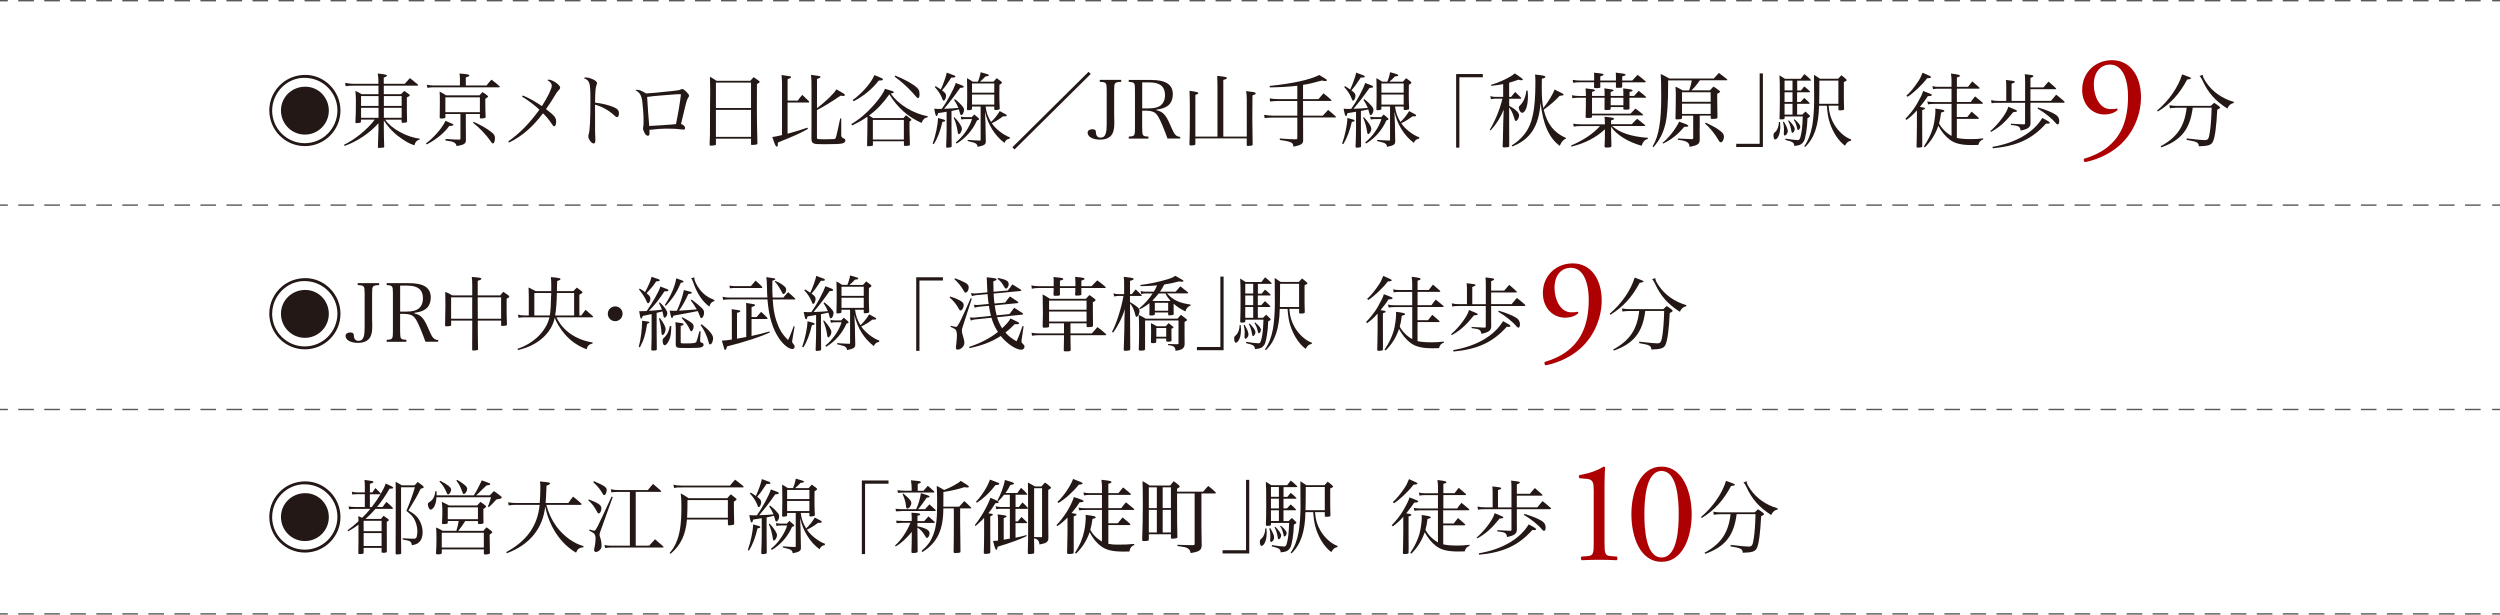 <?xml version="1.0" encoding="utf-8"?>
<!-- Generator: Adobe Illustrator 26.5.0, SVG Export Plug-In . SVG Version: 6.00 Build 0)  -->
<svg version="1.1" id="_レイヤー_2" xmlns="http://www.w3.org/2000/svg" xmlns:xlink="http://www.w3.org/1999/xlink" x="0px"
	 y="0px" width="680px" height="167.17px" viewBox="0 0 680 167.17" enable-background="new 0 0 680 167.17" xml:space="preserve">
<g id="_1">
	<g>
		<g>
			<path fill="#231815" d="M92.61,30.06c0,5.35-4.33,9.68-9.68,9.68s-9.68-4.33-9.68-9.75c0-2.82,1.25-5.46,3.45-7.35
				c1.74-1.47,3.98-2.27,6.38-2.27c5.19,0,9.53,4.4,9.53,9.68L92.61,30.06z M74.02,30.06c0,4.91,3.98,8.89,8.87,8.89
				s8.89-3.98,8.89-8.96c0-2.58-1.14-5.02-3.17-6.73c-1.61-1.36-3.65-2.09-5.85-2.09c-4.75,0-8.73,4.05-8.73,8.89L74.02,30.06z
				 M89.44,30.1c0,3.59-2.9,6.51-6.51,6.51s-6.51-2.93-6.51-6.56s2.95-6.47,6.6-6.47s6.42,2.97,6.42,6.51L89.44,30.1z"/>
			<path fill="#231815" d="M104.76,32.55c1.61,2.42,5.94,4.8,9.39,5.15v0.24c-0.79,0.22-1.23,0.7-1.43,1.58
				c-1.39-0.42-2.73-1.19-4.71-2.71c-1.36-1.1-2.51-2.38-3.61-4.03v2.42c0,0.92,0.04,3.12,0.11,4.69c-0.02,0.18-0.09,0.24-0.29,0.26
				c-0.2,0.04-0.92,0.09-1.1,0.09c-0.22,0-0.31-0.07-0.33-0.26c0.02-0.62,0.09-2.16,0.15-4.67v-1.8c-2.33,2.66-5.79,4.97-9.2,6.18
				l-0.18-0.31c2.95-1.39,6.43-4.22,8.36-6.84h-3.74v0.57c-0.02,0.18-0.09,0.24-0.26,0.29c-0.24,0.04-0.64,0.09-0.88,0.09
				s-0.37-0.09-0.37-0.24v-0.13c0.11-1.72,0.13-2.79,0.13-5.72c0-0.95-0.04-1.67-0.13-2.66c0.81,0.35,0.95,0.42,1.67,0.88h4.6v-2.31
				h-7c-0.59,0-1.01,0.02-1.91,0.13l-0.18-0.9c1.12,0.2,1.74,0.26,2.35,0.26h6.73v-0.13c0-1.39-0.02-1.65-0.18-2.68
				c1.94,0.22,2.49,0.33,2.49,0.57c0,0.18-0.15,0.26-0.86,0.57v1.67h5.7c0.66-0.75,0.77-0.86,1.41-1.56
				c0.99,0.77,1.14,0.9,2.16,1.74c0.06,0.07,0.09,0.13,0.09,0.18c0,0.09-0.09,0.15-0.22,0.15h-9.13v2.31h4.69
				c0.42-0.44,0.46-0.51,0.88-0.88c0.64,0.42,0.73,0.48,1.25,0.88c0.18,0.11,0.24,0.2,0.24,0.31c0,0.18-0.2,0.31-0.79,0.57
				c0,3.3,0,3.96,0.06,6.49c-0.02,0.22-0.06,0.31-0.26,0.33c-0.18,0.04-0.75,0.09-0.92,0.09c-0.24,0-0.31-0.07-0.31-0.29v-0.57
				h-4.49L104.76,32.55z M102.96,26.13h-4.75v2.68h4.75V26.13z M102.96,29.32h-4.75v2.73h4.75V29.32z M109.25,26.13h-4.84v2.68h4.84
				V26.13z M109.25,29.32h-4.84v2.73h4.84V29.32z"/>
			<path fill="#231815" d="M115.86,39.02c2.31-1.76,4.45-4.25,5.32-6.16c0.54,0.22,1.17,0.5,1.89,0.84
				c0.18,0.09,0.26,0.15,0.26,0.24c0,0.13-0.18,0.22-0.44,0.29l-0.68,0.02c-1.34,1.89-3.63,3.76-6.16,5.04l-0.2-0.26L115.86,39.02z
				 M132.36,23.24c0.57-0.77,0.68-0.9,1.32-1.58c1.06,0.79,1.21,0.92,2.22,1.83c0.04,0.04,0.07,0.09,0.07,0.11
				c0,0.09-0.09,0.15-0.24,0.15H117.8c-0.53,0-0.97,0.04-1.52,0.15l-0.22-0.86c0.59,0.11,1.28,0.2,1.71,0.2h7.33v-1.76
				c0-0.53-0.02-0.86-0.11-1.5c2.18,0.2,2.66,0.29,2.66,0.53c0,0.2-0.13,0.29-0.95,0.53v2.2h5.65L132.36,23.24z M126.71,34.68
				l0.02,3.48c-0.06,0.95-0.48,1.21-2.53,1.58c-0.22-0.97-0.77-1.25-3.02-1.52V37.8l0.75,0.04c1.98,0.13,2.03,0.13,3.02,0.13h0.07
				c0.18-0.02,0.22-0.07,0.22-0.29v-6.67h-4.09v0.9c-0.02,0.24-0.35,0.33-1.17,0.33c-0.26,0-0.38-0.07-0.38-0.29
				c0.04-1.67,0.04-2.27,0.04-3.85c0-1.72,0-2.31-0.07-3.19c0.86,0.44,0.99,0.51,1.74,1.03h9.11c0.26-0.31,0.53-0.59,0.81-0.9
				c0.73,0.46,0.84,0.55,1.34,0.97c0.13,0.09,0.18,0.15,0.18,0.24c0,0.13-0.22,0.31-0.75,0.62c0,2.35,0.02,3.17,0.09,4.97
				c0,0.2-0.07,0.24-0.44,0.31c-0.22,0.04-0.62,0.09-0.81,0.09c-0.22,0-0.29-0.07-0.31-0.24v-0.99h-3.83v3.65L126.71,34.68z
				 M121.14,30.52h9.39v-4.05h-9.39V30.52z M128.84,33.16c1.72,0.73,3.5,1.74,4.69,2.66c0.86,0.66,1.1,1.06,1.1,1.74
				c0,0.86-0.24,1.45-0.57,1.45c-0.2,0-0.31-0.11-0.57-0.55c-1.23-1.78-3.04-3.7-4.82-5.06l0.18-0.24H128.84z"/>
			<path fill="#231815" d="M142.21,25.97c1.65,0.68,3.12,1.5,5.19,2.88c1.54-2.38,2.68-4.71,2.68-5.52c0-0.59-0.31-1.01-1.19-1.54
				c0.15-0.11,0.24-0.13,0.37-0.13c0.38,0,1.01,0.24,1.65,0.62c0.88,0.55,1.45,1.14,1.45,1.56c0,0.22-0.09,0.37-0.38,0.68
				c-0.51,0.55-0.57,0.62-2.05,3.06c-0.26,0.4-0.55,0.84-1.41,2.09c2.38,1.85,2.75,2.31,2.75,3.48c0,0.7-0.22,1.19-0.53,1.19
				c-0.22,0-0.29-0.07-0.81-0.86c-0.66-0.99-1.41-1.87-2.24-2.66c-2.75,3.67-5.61,6.16-9.24,7.97l-0.2-0.33
				c3.26-2.33,5.7-4.84,8.47-8.63c-1.61-1.45-3.06-2.55-4.73-3.56l0.2-0.29L142.21,25.97z"/>
			<path fill="#231815" d="M161.92,36.93c0.02,0.46,0.02,0.86,0.02,1.14c0,0.73-0.13,0.95-0.51,0.95c-0.55,0-1.41-1.19-1.41-1.91
				c0-0.24,0.02-0.33,0.11-0.62c0.33-1.06,0.46-3.89,0.46-9.44c0-2.97-0.09-4.07-0.42-4.71c-0.24-0.48-0.66-0.81-1.41-1.1
				c0.27-0.15,0.38-0.18,0.55-0.18c0.44,0,0.95,0.11,1.63,0.37c0.92,0.35,1.45,0.79,1.45,1.21c0,0.1-0.043,0.26-0.13,0.48
				c-0.27,0.57-0.38,1.91-0.4,4.8c1.65,0.15,3.83,0.68,5.13,1.25c0.99,0.44,1.36,0.88,1.36,1.67c0,0.64-0.2,1.01-0.55,1.01
				c-0.2,0-0.22,0-0.79-0.53c-1.47-1.34-3.28-2.33-5.17-2.86c0.02,1.36,0.02,2.29,0.02,2.73v4.27l0.04,1.45L161.92,36.93z"/>
			<path fill="#231815" d="M173.27,24.43c0.64,0,1.14,0.2,2.49,0.99c0.97-0.04,3.41-0.26,7.04-0.66c1.69-0.18,2-0.24,2.38-0.42
				c0.2-0.11,0.26-0.13,0.37-0.13c0.24,0,0.66,0.26,1.14,0.75s0.73,0.84,0.73,1.1c0,0.15-0.04,0.26-0.18,0.42
				c-0.2,0.26-0.31,0.51-0.55,1.28c-0.2,0.73-0.4,1.5-0.86,3.48c-0.29,1.28-0.48,2.11-0.59,2.46c0.75,0.33,1.1,0.68,1.1,1.1
				c0,0.29-0.15,0.46-0.4,0.46c-0.15,0-0.33-0.02-0.71-0.07c-0.9-0.13-1.91-0.2-3.5-0.2c-1.72,0-3.15,0.09-5.08,0.33
				c0.02,0.35,0.02,0.53,0.02,0.81c0,0.62-0.11,0.79-0.48,0.79c-0.35,0-0.66-0.31-0.99-1.01c-0.2-0.42-0.31-0.75-0.31-0.99
				c0-0.087,0.023-0.233,0.07-0.44c0.07-0.2,0.09-0.9,0.09-1.76c0-1.52-0.18-3.81-0.37-5.24c-0.24-1.63-0.73-2.38-1.85-2.93
				c0.2-0.11,0.27-0.13,0.44-0.13L173.27,24.43z M180.51,34.02c1.8-0.11,2.33-0.15,3.35-0.26c0.44-1.94,1.25-6.73,1.36-8.12
				c-0.29-0.02-0.42-0.02-0.62-0.02c-0.38,0-1.41,0.07-4.31,0.31c-2.31,0.18-3.1,0.26-4.27,0.44c0.09,1.76,0.44,6.64,0.57,7.9
				l3.92-0.24L180.51,34.02z"/>
			<path fill="#231815" d="M193.15,27.27c0.02-1.17,0.02-2.16,0.02-2.77c0-1.5-0.02-2.24-0.06-3.63c0.81,0.46,0.95,0.55,1.76,1.1
				h9.22c0.42-0.48,0.48-0.55,0.9-0.99c0.66,0.44,0.77,0.53,1.41,0.99c0.18,0.13,0.24,0.2,0.24,0.29c0,0.13-0.2,0.29-0.75,0.62
				c-0.013,3.407-0.02,5.753-0.02,7.04c0,1.67,0.04,4.71,0.15,9.04v0.07c0,0.15-0.06,0.22-0.22,0.26c-0.26,0.09-0.75,0.13-1.25,0.13
				c-0.22,0-0.27-0.02-0.27-0.2v-1.5h-9.55v1.5c0,0.13-0.02,0.18-0.09,0.22c-0.18,0.09-0.77,0.18-1.3,0.18
				c-0.24,0-0.31-0.07-0.33-0.29c0.11-2.13,0.11-2.68,0.11-6.98l0.02-5.08L193.15,27.27z M204.28,22.47h-9.55v6.91h9.55V22.47z
				 M194.73,29.89v7.33h9.55v-7.33H194.73z"/>
			<path fill="#231815" d="M216.97,27.38c0.57-0.77,0.66-0.88,1.25-1.58c0.81,0.77,0.95,0.9,1.76,1.69c0.09,0.11,0.13,0.2,0.13,0.26
				s-0.07,0.13-0.13,0.13h-5.76v8.49c1.47-0.37,4.49-1.3,5.39-1.65l0.15,0.35c-1.14,0.62-1.61,0.86-2.84,1.45
				c-1.47,0.66-3.01,1.32-4.64,1.96c-0.24,0.11-0.48,0.22-0.7,0.31c-0.02,0.31-0.02,0.35-0.02,0.55v0.13c0,0.26-0.09,0.4-0.24,0.4
				c-0.33,0-0.48-0.33-1.25-2.6c0.97-0.15,1.39-0.22,2.64-0.53V22.81c0-0.64-0.04-1.41-0.13-2.4c0.56,0.06,1.307,0.17,2.24,0.33
				c0.24,0.04,0.35,0.13,0.35,0.26s-0.15,0.24-0.46,0.35l-0.48,0.2v5.81h2.75L216.97,27.38z M222.21,29.43
				c2.29-1.72,4.58-3.92,5.3-5.13c2.16,1.21,2.29,1.3,2.29,1.56c0,0.13-0.15,0.24-0.38,0.24c-0.13,0-0.42-0.02-0.81-0.07
				c-2.53,1.74-4.29,2.79-6.4,3.92v7.39c0,0.35,0.07,0.46,0.33,0.48c0.15,0.04,1.25,0.07,1.96,0.07c0.81,0,2.18-0.04,2.4-0.07
				c0.31-0.04,0.39-0.18,0.55-0.73c0.13-0.44,0.62-2.62,1.08-4.86h0.29v4.51c0,0.467,0.22,0.767,0.66,0.9
				c0.31,0.11,0.46,0.29,0.46,0.62c0,0.31-0.31,0.62-0.75,0.73c-0.59,0.18-2.09,0.24-4.86,0.24c-1.89,0-2.51-0.04-2.9-0.18
				c-0.53-0.2-0.7-0.51-0.72-1.28v-0.88c0-0.16,0.007-1.09,0.02-2.79v-9.81c0-1.96-0.02-2.97-0.13-3.94
				c2.4,0.33,2.57,0.35,2.57,0.57c0,0.18-0.2,0.31-0.95,0.59v7.9L222.21,29.43z"/>
			<path fill="#231815" d="M235.92,31.76c-1.28,0.88-2.35,1.5-4.13,2.35l-0.24-0.37c2.11-1.21,4.05-2.84,6.12-5.15
				c1.76-2.02,2.77-3.52,3.02-4.45c0.573,0.16,1.24,0.367,2,0.62c0.31,0.11,0.42,0.2,0.42,0.35c0,0.18-0.13,0.24-0.81,0.31
				c2,2.99,6.14,5.52,10.06,6.18l-0.11,0.33c-0.72,0.09-1.21,0.53-1.58,1.5c-3.65-1.58-6.54-4.14-8.76-7.77
				c-1.8,2.51-3.39,4.18-5.54,5.79c0.39,0.2,0.53,0.29,1.08,0.66h8.29c0.33-0.37,0.37-0.42,0.7-0.77c0.62,0.46,0.71,0.55,1.28,1.01
				c0.13,0.11,0.18,0.18,0.18,0.24c0,0.11-0.13,0.24-0.51,0.46v1.41c0,0.99,0,1.3,0.09,4.09v0.79c0,0.22-0.07,0.26-0.55,0.31
				c-0.13,0.02-0.66,0.04-0.73,0.04c-0.2,0-0.26-0.04-0.33-0.2v-1.06h-8.43v0.9c0,0.22-0.02,0.29-0.18,0.33
				c-0.2,0.04-0.72,0.11-1.1,0.11c-0.22,0-0.31-0.04-0.31-0.18v-0.11c0.07-2.79,0.09-4.93,0.09-6.4v-1.34L235.92,31.76z
				 M231.92,27.21c2.46-1.69,5.19-4.84,5.9-6.78c0.5,0.173,1.153,0.443,1.96,0.81c0.26,0.13,0.37,0.22,0.37,0.35
				c0,0.18-0.2,0.29-0.55,0.29l-0.59,0.04c-1.74,2.27-4.01,4.16-6.8,5.61l-0.29-0.33V27.21z M237.42,37.95h8.43v-5.32h-8.43
				L237.42,37.95L237.42,37.95z M243.51,20.55c2.69,1.1,4.78,2.27,5.85,3.26c0.62,0.57,0.75,0.9,0.75,1.91
				c0,0.62-0.15,0.97-0.44,0.97c-0.133,0-0.663-0.543-1.59-1.63c-1.34-1.47-3.26-3.17-4.73-4.2l0.15-0.31H243.51z"/>
			<path fill="#231815" d="M253.69,39.06c0.79-2.16,1.41-5.13,1.45-6.97c1.61,0.4,1.94,0.51,1.94,0.73c0,0.2-0.11,0.24-0.75,0.35
				c-0.51,2.31-1.37,4.55-2.31,6.03l-0.33-0.13L253.69,39.06z M257.5,30.39c-0.35,0.07-0.71,0.13-1.06,0.18
				c-0.42,0.07-0.84,0.13-1.28,0.2c-0.2,0.7-0.24,0.79-0.4,0.79c-0.24,0-0.35-0.35-0.66-2c0.48,0.04,0.68,0.07,1.03,0.07
				c0.2,0,0.44,0,1.04-0.02c1.45-2,3.17-5.17,3.81-7.04c0.467,0.16,1.053,0.387,1.76,0.68c0.26,0.11,0.38,0.22,0.38,0.35
				c0,0.22-0.18,0.26-0.97,0.31c-1.54,2.2-2.64,3.63-4.36,5.68c2.18-0.09,2.64-0.11,3.89-0.24c-0.31-0.77-0.59-1.3-1.17-2.16
				l0.22-0.22c0.77,0.57,1.47,1.23,2.05,1.94c0.31,0.35,0.44,0.64,0.44,0.97c0,0.7-0.4,1.43-0.75,1.43c-0.15,0-0.26-0.13-0.33-0.42
				c-0.07-0.31-0.18-0.7-0.33-1.14c-0.86,0.2-0.99,0.24-2,0.44v4.42c0,2.64,0,2.84,0.04,5.1c0,0.2-0.04,0.29-0.2,0.33
				c-0.2,0.07-0.66,0.13-0.99,0.13c-0.2,0-0.29-0.07-0.31-0.29c0.09-1.91,0.13-3.81,0.13-5.04V30.4L257.5,30.39z M254.49,23.42
				c0.66,0.42,0.92,0.59,1.41,0.92c0.72-1.52,1.56-3.96,1.61-4.58c2.29,0.81,2.35,0.84,2.35,1.08c0,0.18-0.24,0.26-0.75,0.26
				c-0.07,0-0.2,0-0.33-0.02c-1.12,1.72-1.65,2.46-2.55,3.5c0.84,0.62,1.1,0.95,1.1,1.43c0,0.68-0.33,1.36-0.64,1.36
				c-0.22,0-0.22-0.02-0.55-0.9c-0.39-0.95-1.03-1.87-1.87-2.79L254.49,23.42L254.49,23.42z M259.64,31.89c1.28,1.39,2,2.53,2,3.15
				s-0.51,1.45-0.86,1.45c-0.11,0-0.2-0.13-0.24-0.35c-0.27-1.76-0.53-2.73-1.14-4.16C259.4,31.98,259.64,31.89,259.64,31.89z
				 M264.3,31.89c0.31-0.37,0.37-0.42,0.7-0.75c0.51,0.4,0.57,0.46,1.06,0.9c0.22,0.24,0.26,0.31,0.26,0.37
				c0,0.13-0.18,0.24-0.59,0.35c-1.19,2.66-3.08,4.82-5.52,6.29l-0.22-0.33c1.89-1.45,3.76-4.14,4.4-6.34h-1.61
				c-0.48,0-0.95,0.04-1.3,0.13l-0.13-0.79c0.6,0.13,0.86,0.15,1.3,0.15h1.65L264.3,31.89z M270.24,22.21
				c0.39-0.46,0.46-0.53,0.86-0.95c0.57,0.4,0.66,0.46,1.14,0.84c0.2,0.15,0.29,0.29,0.29,0.37c0,0.18-0.13,0.29-0.68,0.59
				c-0.013,1.553-0.02,2.457-0.02,2.71c0,1.32,0.02,2.02,0.09,3.7v0.07c0,0.13-0.07,0.22-0.2,0.26c-0.18,0.07-0.66,0.13-0.97,0.13
				c-0.22,0-0.29-0.07-0.31-0.26v-0.7h-2.35c0.2,1.63,0.59,2.75,1.47,4.2c0.73-0.62,1.85-2.02,2.36-2.95
				c1.69,0.86,1.91,0.99,1.91,1.21c0,0.18-0.15,0.22-0.64,0.22h-0.39c-0.93,0.73-1.8,1.28-3.02,1.87c0.97,1.5,3.12,3.21,4.93,3.85
				l-0.09,0.35c-0.71,0.09-1.14,0.46-1.41,1.14c-2.6-1.92-4.55-5.06-5.28-8.49l0.13,3.52l0.02,1.45c0,0.79,0.02,1.45,0.06,3.04
				c0.04,0.88-0.37,1.19-2.24,1.56c-0.06-0.75-0.44-1.06-1.74-1.34c-0.33-0.07-0.64-0.15-0.95-0.24v-0.31
				c1.39,0.11,1.98,0.13,3.26,0.18c0.22,0,0.26-0.04,0.26-0.26v-9h-2.35v0.59c0,0.2-0.04,0.26-0.22,0.31
				c-0.24,0.07-0.62,0.11-0.88,0.11c-0.2,0-0.24-0.04-0.26-0.22c0.06-2.51,0.06-2.75,0.06-3.46c0-1.96-0.02-4.14-0.06-5.04
				c0.77,0.42,0.88,0.51,1.56,0.95h1.41c0.31-0.66,0.68-2,0.75-2.57c1.89,0.51,2.22,0.64,2.22,0.84s-0.11,0.24-0.9,0.31
				c-0.64,0.68-0.95,0.97-1.52,1.43h3.7V22.21z M270.44,25.2v-2.49h-6.05v2.49H270.44z M264.39,25.71v2.75h6.05v-2.75H264.39z"/>
			<path fill="#231815" d="M296.68,20.12l-20.73,20.53l-0.59-0.59l20.73-20.53L296.68,20.12z"/>
			<path fill="#231815" d="M303.05,31.34c0,0.193,0.013,0.75,0.04,1.67v0.7c0,1.19-0.2,2.09-0.57,2.75
				c-0.57,0.97-1.72,1.52-3.28,1.52c-2.02,0-3.41-0.77-3.41-1.91c0-0.55,0.53-0.92,1.32-0.92c0.4,0,0.71,0.13,0.84,0.35
				c0.06,0.1,0.097,0.333,0.11,0.7c0.04,0.75,0.53,1.23,1.23,1.23c0.75,0,1.21-0.37,1.45-1.19c0.18-0.57,0.24-1.36,0.24-2.64v-9.07
				c-0.02-2.07-0.11-2.18-1.89-2.27v-0.53h5.83v0.53c-1.8,0.09-1.91,0.2-1.91,2.27v6.8L303.05,31.34z"/>
			<path fill="#231815" d="M310.68,34.91c0,2.05,0.11,2.18,1.69,2.24v0.55h-5.35v-0.55c1.58-0.07,1.69-0.2,1.69-2.24V24.55
				c0-2.07-0.09-2.18-1.69-2.27v-0.53h6.09c4.03,0,5.9,1.25,5.9,3.92c0,1.01-0.31,1.96-0.81,2.57c-0.68,0.84-2.03,1.41-3.63,1.56V30
				c1.67,0.33,2.51,1.19,3.59,3.67c1.1,2.49,1.23,2.73,1.74,3.17c0.35,0.26,0.64,0.35,1.12,0.37v0.48h-3.46
				c-0.86-2.44-1.83-4.73-2.42-5.79c-0.51-0.86-0.9-1.25-1.5-1.5c-0.46-0.18-1.06-0.29-1.65-0.29h-1.32v4.77L310.68,34.91z
				 M312.48,29.48c1.38,0,2.49-0.26,3.12-0.73c0.84-0.62,1.28-1.61,1.28-2.9c0-2.31-1.37-3.43-4.2-3.43h-2v7.06H312.48L312.48,29.48
				z"/>
			<path fill="#231815" d="M325.14,37.66v1.47c-0.02,0.31-0.11,0.35-0.64,0.4c-0.15,0.02-0.57,0.04-0.64,0.04
				c-0.24,0-0.31-0.09-0.33-0.31c0.09-2.73,0.11-4.84,0.11-8.1c0-3.06-0.02-4.97-0.09-6.47c2,0.29,2.38,0.4,2.38,0.62
				c0,0.2-0.11,0.26-0.79,0.51v11.33h6.01V23.2c0-0.66-0.04-1.96-0.06-2.57c2.29,0.26,2.62,0.33,2.62,0.62
				c0,0.13-0.15,0.24-0.44,0.33l-0.53,0.15v15.42h6.38v-10.1c0-0.79-0.04-1.43-0.18-2.27l1.14,0.15c1.17,0.13,1.47,0.22,1.47,0.46
				c0,0.2-0.2,0.33-0.88,0.57c-0.027,3.64-0.04,5.753-0.04,6.34c0,1.47,0.02,2.44,0.09,6.95c-0.02,0.31-0.11,0.35-0.66,0.4
				c-0.13,0.02-0.57,0.04-0.62,0.04c-0.24,0-0.33-0.09-0.33-0.31v-1.74h-13.97V37.66z"/>
			<path fill="#231815" d="M354.43,26.96h4.2c0.64-0.73,0.79-0.9,1.36-1.58c1.01,0.81,1.17,0.95,2.11,1.8
				c0.04,0.04,0.07,0.11,0.07,0.13c0,0.09-0.09,0.15-0.24,0.15h-7.5v4h5.37c0.68-0.75,0.77-0.86,1.45-1.56
				c0.97,0.79,1.12,0.92,2.07,1.78c0.04,0.07,0.07,0.11,0.07,0.15c0,0.09-0.09,0.13-0.24,0.13h-8.71v0.4c0,0.15,0,1.98,0.02,5.52
				v0.18c0.02,1.06-0.46,1.39-2.64,1.85c-0.09-0.79-0.26-1.03-0.86-1.25c-0.77-0.26-1.58-0.44-2.86-0.59l0.02-0.4l1.38,0.09
				c1.72,0.11,1.87,0.13,2.97,0.13c0.33-0.02,0.4-0.09,0.4-0.37v-5.54h-6.4c-0.81,0-1.83,0.07-2.49,0.13l-0.13-0.88
				c0.86,0.15,1.76,0.24,2.62,0.24h6.4v-4h-5.24c-0.66,0-1.58,0.07-2.16,0.15l-0.11-0.86c0.68,0.13,1.58,0.2,2.36,0.2h5.15v-3.63
				c-2.2,0.26-4.64,0.4-7.46,0.44l-0.07-0.4c6.14-0.62,10.85-1.63,13.51-2.97c0.44,0.247,1.013,0.6,1.72,1.06
				c0.26,0.18,0.35,0.26,0.35,0.35c0,0.13-0.18,0.24-0.37,0.24s-0.48-0.04-0.99-0.15c-2.29,0.64-3.59,0.95-5.13,1.19L354.43,26.96
				L354.43,26.96z"/>
			<path fill="#231815" d="M365.05,39.06c0.79-2.16,1.41-5.13,1.45-6.97c1.61,0.4,1.94,0.51,1.94,0.73c0,0.2-0.11,0.24-0.75,0.35
				c-0.51,2.31-1.37,4.55-2.31,6.03l-0.33-0.13L365.05,39.06z M368.86,30.39c-0.35,0.07-0.71,0.13-1.06,0.18
				c-0.42,0.07-0.84,0.13-1.28,0.2c-0.2,0.7-0.24,0.79-0.4,0.79c-0.24,0-0.35-0.35-0.66-2c0.48,0.04,0.68,0.07,1.03,0.07
				c0.2,0,0.44,0,1.04-0.02c1.45-2,3.17-5.17,3.81-7.04c0.467,0.16,1.053,0.387,1.76,0.68c0.26,0.11,0.38,0.22,0.38,0.35
				c0,0.22-0.18,0.26-0.97,0.31c-1.54,2.2-2.64,3.63-4.36,5.68c2.18-0.09,2.64-0.11,3.89-0.24c-0.31-0.77-0.59-1.3-1.17-2.16
				l0.22-0.22c0.77,0.57,1.47,1.23,2.05,1.94c0.31,0.35,0.44,0.64,0.44,0.97c0,0.7-0.4,1.43-0.75,1.43c-0.15,0-0.26-0.13-0.33-0.42
				c-0.07-0.31-0.18-0.7-0.33-1.14c-0.86,0.2-0.99,0.24-2,0.44v4.42c0,2.64,0,2.84,0.04,5.1c0,0.2-0.04,0.29-0.2,0.33
				c-0.2,0.07-0.66,0.13-0.99,0.13c-0.2,0-0.29-0.07-0.31-0.29c0.09-1.91,0.13-3.81,0.13-5.04V30.4L368.86,30.39z M365.85,23.42
				c0.66,0.42,0.92,0.59,1.41,0.92c0.72-1.52,1.56-3.96,1.61-4.58c2.29,0.81,2.35,0.84,2.35,1.08c0,0.18-0.24,0.26-0.75,0.26
				c-0.07,0-0.2,0-0.33-0.02c-1.12,1.72-1.65,2.46-2.55,3.5c0.84,0.62,1.1,0.95,1.1,1.43c0,0.68-0.33,1.36-0.64,1.36
				c-0.22,0-0.22-0.02-0.55-0.9c-0.39-0.95-1.03-1.87-1.87-2.79L365.85,23.42L365.85,23.42z M371,31.89c1.28,1.39,2,2.53,2,3.15
				s-0.51,1.45-0.86,1.45c-0.11,0-0.2-0.13-0.24-0.35c-0.27-1.76-0.53-2.73-1.14-4.16C370.76,31.98,371,31.89,371,31.89z
				 M375.66,31.89c0.31-0.37,0.37-0.42,0.7-0.75c0.51,0.4,0.57,0.46,1.06,0.9c0.22,0.24,0.26,0.31,0.26,0.37
				c0,0.13-0.18,0.24-0.59,0.35c-1.19,2.66-3.08,4.82-5.52,6.29l-0.22-0.33c1.89-1.45,3.76-4.14,4.4-6.34h-1.61
				c-0.48,0-0.95,0.04-1.3,0.13l-0.13-0.79c0.6,0.13,0.86,0.15,1.3,0.15h1.65L375.66,31.89z M381.6,22.21
				c0.39-0.46,0.46-0.53,0.86-0.95c0.57,0.4,0.66,0.46,1.14,0.84c0.2,0.15,0.29,0.29,0.29,0.37c0,0.18-0.13,0.29-0.68,0.59
				c-0.013,1.553-0.02,2.457-0.02,2.71c0,1.32,0.02,2.02,0.09,3.7v0.07c0,0.13-0.07,0.22-0.2,0.26c-0.18,0.07-0.66,0.13-0.97,0.13
				c-0.22,0-0.29-0.07-0.31-0.26v-0.7h-2.35c0.2,1.63,0.59,2.75,1.47,4.2c0.73-0.62,1.85-2.02,2.36-2.95
				c1.69,0.86,1.91,0.99,1.91,1.21c0,0.18-0.15,0.22-0.64,0.22h-0.39c-0.93,0.73-1.8,1.28-3.02,1.87c0.97,1.5,3.12,3.21,4.93,3.85
				l-0.09,0.35c-0.71,0.09-1.14,0.46-1.41,1.14c-2.6-1.92-4.55-5.06-5.28-8.49l0.13,3.52l0.02,1.45c0,0.79,0.02,1.45,0.06,3.04
				c0.04,0.88-0.37,1.19-2.24,1.56c-0.06-0.75-0.44-1.06-1.74-1.34c-0.33-0.07-0.64-0.15-0.95-0.24v-0.31
				c1.39,0.11,1.98,0.13,3.26,0.18c0.22,0,0.26-0.04,0.26-0.26v-9h-2.35v0.59c0,0.2-0.04,0.26-0.22,0.31
				c-0.24,0.07-0.62,0.11-0.88,0.11c-0.2,0-0.24-0.04-0.26-0.22c0.06-2.51,0.06-2.75,0.06-3.46c0-1.96-0.02-4.14-0.06-5.04
				c0.77,0.42,0.88,0.51,1.56,0.95h1.41c0.31-0.66,0.68-2,0.75-2.57c1.89,0.51,2.22,0.64,2.22,0.84s-0.11,0.24-0.9,0.31
				c-0.64,0.68-0.95,0.97-1.52,1.43h3.7V22.21z M381.8,25.2v-2.49h-6.05v2.49H381.8z M375.75,25.71v2.75h6.05v-2.75H375.75z"/>
			<path fill="#231815" d="M396.07,20.14h7.26v0.88h-6.38v19.14h-0.88V20.14z"/>
			<path fill="#231815" d="M410.5,26.37h0.51l1.12-1.36c0.73,0.7,0.84,0.79,1.58,1.54c0.04,0.07,0.07,0.11,0.07,0.15
				c0,0.09-0.11,0.15-0.24,0.15h-3.04v1.94c0.84,0.46,1.28,0.73,1.69,1.1c0.68,0.57,1.01,1.06,1.01,1.45c0,0.7-0.48,1.56-0.88,1.56
				c-0.15,0-0.24-0.09-0.31-0.29c-0.02-0.04-0.09-0.24-0.18-0.62c-0.38-1.23-0.79-2.09-1.34-2.77v3.83
				c0,2.467,0.007,4.673,0.02,6.62c-0.04,0.37-0.22,0.42-1.47,0.42c-0.2,0-0.31-0.11-0.33-0.33l0.07-1.43l0.04-2l0.07-3.26
				l0.11-3.23c-0.86,2.13-1.96,3.89-3.54,5.63l-0.24-0.18c1.47-2.42,2.82-5.74,3.43-8.45h-1.94c-0.35,0-0.75,0.04-1.17,0.15
				l-0.18-0.84c0.64,0.15,0.9,0.2,1.34,0.2h2.16v-3.48c-0.92,0.2-1.72,0.31-3.23,0.48l-0.07-0.29c2.24-0.59,5.39-2.11,6.47-3.1
				c1.65,1.1,2.18,1.5,2.18,1.67c0,0.11-0.15,0.2-0.33,0.2s-0.48-0.04-0.9-0.15c-1.14,0.42-1.61,0.57-2.49,0.81v3.85L410.5,26.37z
				 M411.18,39.57c1.58-1.03,2.4-1.76,3.37-2.95c2.27-2.84,3.08-6.64,3.08-14.35c0-0.75-0.02-1.1-0.09-2
				c2.33,0.26,2.79,0.35,2.79,0.64c0,0.22-0.15,0.29-0.95,0.53c-0.013,1.407-0.02,2.243-0.02,2.51c0,2.51,0.11,3.92,0.42,5.44
				c1.21-1.45,2.64-3.81,3.06-5.04c0.527,0.233,1.237,0.587,2.13,1.06c0.24,0.11,0.33,0.2,0.33,0.31c0,0.22-0.15,0.26-1.08,0.35
				c-1.01,1.14-2.77,2.66-4.33,3.76c0.92,3.87,2.75,6.23,6.01,7.68v0.26c-0.62,0.15-1.19,0.81-1.65,1.89
				c-2.88-2.07-4.6-5.9-5.21-11.75c-0.46,6.42-2.75,9.97-7.68,11.93l-0.18-0.26L411.18,39.57z M415.51,24.65
				c0.07,0.73,0.09,1.06,0.09,1.54c0,1.3-0.18,2.51-0.48,3.3c-0.26,0.7-0.7,1.19-1.08,1.19c-0.26,0-0.48-0.2-0.68-0.55
				c-0.15-0.31-0.24-0.57-0.24-0.79c0-0.31,0.04-0.4,0.48-0.84c0.86-0.86,1.45-2.38,1.56-3.85L415.51,24.65L415.51,24.65z"/>
			<path fill="#231815" d="M436.51,33.3c0-0.75-0.02-0.95-0.09-1.54c2.07,0.18,2.6,0.29,2.6,0.55c0,0.18-0.13,0.24-0.81,0.44v1.03
				h5.65c0.64-0.7,0.75-0.81,1.45-1.47c0.99,0.77,1.14,0.88,2.09,1.67c0.07,0.07,0.11,0.13,0.11,0.18c0,0.07-0.09,0.11-0.22,0.11
				h-8.82c2.16,1.87,5.26,2.9,9.75,3.21l-0.02,0.31c-0.88,0.26-1.23,0.64-1.69,1.85c-3.63-0.99-6.87-2.99-8.29-5.17v1.83
				c0,0.833,0.03,1.957,0.09,3.37c0,0.37-0.22,0.46-1.21,0.46c-0.55,0-0.64-0.04-0.66-0.37c0.09-1.98,0.09-2.11,0.09-3.23v-1.36
				c-2.4,2.24-5.41,3.81-9.11,4.71l-0.11-0.29c3.46-1.5,5.96-3.17,7.9-5.3h-5.3c-0.75,0-1.21,0.04-1.87,0.15l-0.11-0.81
				c0.7,0.15,1.01,0.18,1.98,0.18h6.62v-0.48L436.51,33.3z M431.36,26.11c0-1.01-0.02-1.32-0.09-2.07c0.6,0.06,1.31,0.147,2.13,0.26
				c0.26,0.04,0.42,0.13,0.42,0.26c0,0.18-0.13,0.24-0.79,0.44v1.1h3.43c0-1.06-0.02-1.32-0.07-2.07c2.35,0.31,2.49,0.33,2.49,0.57
				c0,0.15-0.07,0.2-0.77,0.4v1.1h3.45v-0.11c0-0.77,0-1.14-0.06-1.94c2.24,0.24,2.55,0.33,2.55,0.57c0,0.18-0.11,0.22-0.81,0.4
				v1.08h1.23c0.57-0.66,0.68-0.77,1.25-1.39c0.92,0.7,1.05,0.81,1.94,1.58c0.07,0.07,0.11,0.13,0.11,0.18
				c0,0.07-0.09,0.11-0.2,0.11h-4.36v0.9l0.02,1.96v0.07c0,0.26-0.22,0.33-1.14,0.33c-0.46,0-0.53-0.02-0.53-0.24v-0.48h-3.45v0.46
				c0,0.29-0.2,0.35-1.12,0.35c-0.51,0-0.57-0.04-0.57-0.31l0.02-1.32v-0.81l0.02-0.9h-3.43v4.33h10.45l1.36-1.39
				c0.97,0.7,1.1,0.84,1.98,1.56c0.07,0.07,0.11,0.13,0.11,0.18c0,0.09-0.09,0.13-0.24,0.13h-13.66v0.29c0,0.33-0.15,0.4-1.12,0.4
				c-0.57,0-0.62-0.02-0.62-0.29c0.04-2.02,0.04-2.38,0.07-3.54v-1.67h-1.96c-0.66,0-1.17,0.04-1.72,0.13l-0.11-0.81
				c0.7,0.13,1.23,0.2,1.89,0.2h1.89H431.36z M433.6,21.05v-0.66l-0.02-0.62c2.44,0.26,2.57,0.29,2.57,0.53
				c0,0.18-0.13,0.26-0.86,0.46l-0.02,0.84v0.31h4.27v-0.75c0-0.86,0-0.88-0.04-1.41c2.4,0.29,2.64,0.33,2.64,0.57
				c0,0.2-0.24,0.31-0.9,0.46v1.12h2.73c0.71-0.77,0.81-0.88,1.45-1.54c1.01,0.77,1.17,0.9,2.13,1.72c0.07,0.07,0.11,0.13,0.11,0.2
				s-0.09,0.11-0.24,0.11h-6.18c-0.02,0.18-0.02,0.33-0.02,0.4c0,0.2,0,0.42,0.02,0.77c0,0.29-0.11,0.33-1.28,0.33
				c-0.37,0-0.44-0.04-0.44-0.29c0.02-0.64,0.02-0.79,0.02-1.21h-4.27v0.37l0.02,0.9c-0.02,0.24-0.22,0.31-0.99,0.31
				c-0.64,0-0.73-0.02-0.73-0.29c0.02-0.55,0.02-0.66,0.02-0.97v-0.33h-3.78c-0.86,0-1.19,0.02-1.91,0.15l-0.13-0.81
				c0.79,0.13,1.23,0.18,2.05,0.18h3.78v-0.86L433.6,21.05z M438.11,26.59v2.05h3.45v-2.05H438.11z"/>
			<path fill="#231815" d="M462.31,34.79c0,1.28,0,1.72,0.02,3.04s-0.48,1.69-2.79,2.11c0-1.19-0.72-1.63-3.15-1.92v-0.35
				c2.24,0.13,2.44,0.13,3.72,0.18h0.11c0.24,0,0.33-0.09,0.33-0.33v-6.05h-3.04v0.51c0,0.4-0.15,0.46-0.99,0.48l-0.4,0.02h-0.04
				c-0.22,0-0.35-0.09-0.35-0.29v-0.07c0.04-1.28,0.09-4.25,0.09-6.12c0-0.79-0.02-1.41-0.09-2.44c0.95,0.44,1.08,0.53,1.96,1.03
				h1.76c0.26-0.68,0.64-2.13,0.71-2.73h-6.43v0.99c0,5.24-0.22,8.54-0.7,10.69c-0.62,2.64-1.58,4.53-3.3,6.51l-0.22-0.2
				c0.99-1.8,1.45-3.19,1.83-5.48c0.35-2.11,0.51-4.58,0.51-7.99c0-2.84-0.04-5.08-0.13-6.25c1.12,0.53,1.3,0.62,2.33,1.23h12.1
				c0.66-0.73,0.75-0.84,1.39-1.52c1.03,0.79,1.21,0.9,2.22,1.72c0.06,0.07,0.09,0.11,0.09,0.15c0,0.07-0.09,0.13-0.2,0.13h-7.28
				c-1.01,1.43-1.61,2.11-2.31,2.73h5.02c0.46-0.51,0.55-0.57,0.99-1.03c0.77,0.51,0.9,0.59,1.56,1.1c0.15,0.13,0.22,0.22,0.22,0.31
				c0,0.13-0.29,0.35-0.77,0.57v1.23c0,0.09,0.02,1.83,0.07,5.17c-0.04,0.31-0.11,0.33-0.77,0.4c-0.22,0.02-0.55,0.04-0.66,0.04
				c-0.31,0-0.4-0.09-0.4-0.37v-0.55h-2.99v3.32L462.31,34.79z M452.21,38.82c1.54-1.12,3.56-3.7,4.53-5.74l0.75,0.29l0.37,0.13
				c0.99,0.35,1.37,0.55,1.37,0.75c0,0.04-0.09,0.15-0.18,0.18c-0.12,0.047-0.437,0.07-0.95,0.07c-1.67,2.05-3.54,3.52-5.74,4.55
				l-0.15-0.22V38.82z M465.3,27.69v-2.6h-7.79v2.6H465.3z M457.51,28.2v2.79h7.79V28.2C465.3,28.2,457.51,28.2,457.51,28.2z
				 M463.96,33.35c2.64,1.3,2.88,1.45,3.96,2.27c0.75,0.57,0.99,0.97,0.99,1.58c0,0.77-0.42,1.5-0.86,1.5
				c-0.24,0-0.35-0.11-0.66-0.64c-0.9-1.61-2.35-3.39-3.63-4.47L463.96,33.35z"/>
			<path fill="#231815" d="M479.51,39.99h-7.26v-0.88h6.38V19.96h0.88v20.02V39.99z"/>
			<path fill="#231815" d="M484.17,33.19c0.04,0.48,0.07,0.7,0.07,1.01c0,1.17-0.13,2.05-0.44,2.73c-0.29,0.64-0.64,1.01-0.97,1.01
				c-0.26,0-0.44-0.42-0.44-1.1c0-0.48,0.04-0.57,0.48-0.95c0.59-0.51,0.99-1.61,0.99-2.71h0.31V33.19z M489.87,24.59
				c0.42-0.53,0.48-0.59,0.9-1.08c0.71,0.57,0.81,0.66,1.47,1.3c0.04,0.07,0.09,0.13,0.09,0.18c0,0.09-0.07,0.11-0.24,0.11h-3.28
				v2.64h0.93c0.46-0.51,0.55-0.59,1.03-1.1c0.68,0.62,0.79,0.7,1.39,1.32c0.04,0.04,0.09,0.11,0.09,0.15
				c0,0.09-0.07,0.13-0.26,0.13h-3.17v2.93h1.41c0.29-0.26,0.57-0.55,0.86-0.84c0.48,0.44,0.57,0.51,1.03,0.97
				c0.15,0.2,0.2,0.26,0.2,0.33c0,0.11-0.11,0.2-0.33,0.31c-0.13,0.07-0.24,0.13-0.35,0.2c-0.06,2.66-0.53,5.48-1.01,6.32
				c-0.55,0.84-1.1,1.1-2.57,1.23c-0.13-0.97-0.37-1.12-2.44-1.63l0.04-0.35c1.12,0.2,2.86,0.4,3.39,0.4c0.33,0,0.55-0.31,0.73-1.08
				c0.35-1.36,0.48-2.73,0.57-5.35h-4.93v0.46c-0.04,0.26-0.22,0.33-0.97,0.33c-0.35,0-0.42-0.04-0.42-0.33
				c0.06-2,0.09-2.88,0.09-5.54c0-3.96-0.02-4.91-0.11-6.12c0.66,0.4,0.77,0.46,1.5,0.95h4.29c0.44-0.59,0.53-0.68,0.99-1.28
				c0.81,0.64,0.95,0.75,1.7,1.5c0.06,0.07,0.11,0.13,0.11,0.18c0,0.09-0.04,0.11-0.26,0.11h-3.5v2.66h1.06L489.87,24.59z
				 M485.21,33.08c0.79,1.34,1.06,2,1.06,2.66c0,0.48-0.46,1.12-0.81,1.12c-0.18,0-0.26-0.15-0.26-0.51c0-0.24,0.013-0.57,0.04-0.99
				v-0.33c0-0.64-0.07-1.06-0.26-1.85l0.24-0.11L485.21,33.08z M487.56,21.92h-2.16v2.66h2.16V21.92z M485.4,25.09v2.64h2.16v-2.64
				H485.4z M485.4,28.24v2.93h2.16v-2.93H485.4z M486.59,32.75c0.99,0.97,1.58,1.85,1.58,2.35c0,0.46-0.35,1.03-0.64,1.03
				c-0.13,0-0.22-0.09-0.24-0.31c-0.26-1.45-0.42-1.98-0.92-2.95l0.22-0.13L486.59,32.75z M488.09,32.44
				c1.05,0.88,1.58,1.56,1.58,2.02c0,0.42-0.33,0.92-0.59,0.92c-0.11,0-0.18-0.09-0.22-0.29c-0.29-1.28-0.46-1.78-0.97-2.49
				l0.2-0.18V32.44z M494.78,28.74c-0.09,5.3-1.3,8.87-3.78,11.24l-0.24-0.2c1.08-1.56,1.76-3.32,2.18-5.63
				c0.29-1.61,0.51-4.55,0.51-6.73c0-4.36-0.02-6.01-0.04-7.08c0.75,0.48,0.88,0.57,1.63,1.08h4.93c0.4-0.44,0.44-0.51,0.88-0.95
				c0.62,0.46,0.71,0.55,1.23,1.01c0.15,0.13,0.22,0.24,0.22,0.33c0,0.13-0.07,0.18-0.77,0.51v4.77c0,0.18,0.02,0.75,0.04,1.72
				l0.02,0.75v0.11c0,0.26-0.29,0.35-1.23,0.35c-0.22,0-0.29-0.07-0.31-0.24v-1.03h-2.66c0.15,2.05,0.57,3.43,1.47,5.02
				c1.17,1.98,2.97,3.59,4.64,4.16v0.33c-0.84,0.18-1.06,0.35-1.67,1.36c-1.76-1.3-3.23-3.52-4.14-6.25
				c-0.44-1.36-0.62-2.51-0.79-4.62h-2.11L494.78,28.74z M500.04,28.23v-6.31h-5.17c0,3.12-0.02,4.38-0.06,6.31h5.24H500.04z"/>
			<path fill="#231815" d="M521.42,30c-0.95,1.08-1.78,1.85-2.86,2.62l-0.31-0.29c1.26-1.3,2.31-2.64,3.12-4
				c1.14-2.02,1.52-2.79,1.72-3.59c0.5,0.173,1.137,0.423,1.91,0.75c0.35,0.13,0.48,0.22,0.48,0.33s-0.18,0.22-0.38,0.29
				c-0.13,0.02-0.37,0.04-0.72,0.04c-0.51,0.81-1.12,1.65-2.18,2.93c1.06,0.13,1.39,0.22,1.39,0.4c0,0.2-0.09,0.24-0.75,0.46v4.14
				l0.02,4.6c0,0.22,0,0.57-0.02,1.03c0.02,0.04,0.02,0.09,0.02,0.11c0,0.22-0.37,0.33-1.21,0.33c-0.24,0-0.31-0.04-0.35-0.24
				l0.04-1.58l0.04-2.55l0.02-1.69v-4.07L521.42,30z M518.54,26.02c1.03-0.9,2.09-2.18,3.34-4.07c0.42-0.68,0.48-0.79,0.81-1.61
				l0.26-0.57c2.11,0.92,2.29,1.01,2.29,1.21c0,0.13-0.22,0.24-0.55,0.26l-0.51,0.04c-1.3,1.76-3.81,4.11-5.3,5.04l-0.35-0.31
				L518.54,26.02z M536.05,27.74c0.53-0.73,0.6-0.84,1.17-1.52c0.95,0.75,1.08,0.88,1.98,1.63c0.09,0.09,0.15,0.18,0.15,0.24
				c0,0.11-0.09,0.15-0.26,0.15h-6.84v3.59h2.86c0.53-0.7,0.62-0.81,1.17-1.47c0.88,0.75,1.01,0.86,1.89,1.65
				c0.04,0.07,0.09,0.13,0.09,0.18c0,0.11-0.09,0.15-0.26,0.15h-5.74v5.17c0.86,0.22,2.16,0.33,3.85,0.33c1.14,0,1.87-0.04,3.3-0.2
				v0.33c-0.68,0.13-1.14,0.66-1.3,1.45c-0.84,0.04-1.3,0.04-1.72,0.04c-2.93,0-4.64-0.42-6.05-1.47c-1.19-0.9-2.29-2.22-3.12-3.78
				c-0.75,2.24-1.98,4.22-3.65,5.85l-0.29-0.22c1.23-1.83,1.94-3.3,2.49-5.1c0.33-1.17,0.66-3.37,0.66-4.55
				c0-0.11-0.02-0.35-0.04-0.66c1.92,0.26,2.49,0.4,2.49,0.64c0,0.13-0.15,0.24-0.44,0.31l-0.46,0.13c-0.15,1.23-0.29,2-0.55,2.97
				c0.64,1.28,2.02,2.66,3.39,3.39v-8.71h-4.78c-0.64,0-0.95,0.02-1.61,0.13l-0.22-0.81c0.62,0.13,0.99,0.18,1.91,0.18h4.69v-3.63
				h-3.65c-0.55,0-0.79,0.02-1.39,0.13l-0.15-0.84c0.48,0.13,0.97,0.2,1.54,0.2h3.65v-1.89c0-0.44-0.04-0.84-0.15-1.72
				c0.92,0.11,1.96,0.26,2.18,0.35c0.15,0.07,0.24,0.15,0.24,0.24c0,0.2-0.18,0.31-0.81,0.46v2.55h3.04
				c0.55-0.73,0.64-0.84,1.14-1.47c0.64,0.53,1.28,1.08,1.89,1.63c0.07,0.09,0.11,0.15,0.11,0.22c0,0.09-0.09,0.13-0.24,0.13h-5.94
				v3.63h3.81L536.05,27.74z"/>
			<path fill="#231815" d="M541.37,35.65c2.24-1.91,4.58-5.08,4.88-6.62c0.513,0.207,1.173,0.487,1.98,0.84
				c0.27,0.11,0.38,0.2,0.38,0.33c0,0.2-0.18,0.24-1.01,0.31c-2.2,2.73-3.72,4.07-6.03,5.37l-0.2-0.22L541.37,35.65z M552.28,30.22
				c0,0.927,0.007,1.997,0.02,3.21c0.02,1.17-0.68,1.69-2.69,2.09c-0.15-1.12-0.51-1.32-2.64-1.54v-0.33
				c2.13,0.13,2.24,0.13,3.41,0.18c0.33,0,0.44-0.07,0.44-0.26v-5.61h-7.28c-0.9,0-1.32,0.02-1.83,0.13l-0.13-0.86
				c0.73,0.18,1.17,0.22,2.16,0.22h1.96v-3.76c0-0.99-0.02-1.28-0.09-1.94c2.02,0.22,2.42,0.29,2.42,0.51
				c0,0.18-0.22,0.31-0.88,0.51v4.69h3.68v-5.24c0-0.84-0.02-1.21-0.09-2.05c1.053,0.133,1.713,0.22,1.98,0.26
				c0.22,0.04,0.37,0.15,0.37,0.26c0,0.18-0.18,0.29-0.81,0.51v2.57h3.54c0.64-0.77,0.73-0.88,1.37-1.58
				c0.95,0.81,1.1,0.95,2.02,1.8c0.04,0.07,0.07,0.11,0.07,0.15c0,0.09-0.09,0.13-0.22,0.13h-6.78v3.17h5.57
				c0.66-0.81,0.77-0.95,1.43-1.69c1.06,0.84,1.23,0.97,2.24,1.87c0.04,0.07,0.07,0.13,0.07,0.15c0,0.11-0.11,0.18-0.24,0.18h-9.07
				L552.28,30.22L552.28,30.22z M541.94,39.95c6.36-1.08,11.16-3.87,13.58-7.88c1.43,0.75,2.03,1.14,2.03,1.32
				c0,0.15-0.18,0.24-0.55,0.24c-0.11,0-0.29,0-0.48-0.02c-3.78,4.2-7.83,6.09-14.48,6.73l-0.09-0.4L541.94,39.95z M554.33,29.23
				c2.05,0.59,3.81,1.3,4.82,1.96c0.66,0.44,0.97,0.99,0.97,1.74c0,0.57-0.18,0.92-0.42,0.92c-0.15,0-0.31-0.11-0.53-0.35
				c-1.03-1.28-3.15-2.97-4.95-3.98L554.33,29.23L554.33,29.23z"/>
			<path fill="#AC0003" d="M569.52,23.03c0,3.09,1.54,6.65,4.55,6.65c0.99,0,1.27-0.04,1.74-0.16c0.16,0.08,0.2,0.32,0.12,0.47
				c-0.79,0.67-2.02,1.15-3.56,1.15c-3.21,0-6.02-2.57-6.02-6.69c0-4.75,3.6-8.08,8.12-8.08c4.95,0,7.88,4.28,7.88,10.1
				c0,4.32-1.78,9.46-5.82,13.07c-2.93,2.61-6.77,4.08-9.42,4.55c-0.32-0.12-0.44-0.71-0.24-0.91c2.38-0.71,4.36-1.66,5.86-2.77
				c3.64-2.69,6.1-6.77,6.1-14.25c0-3.6-1.03-8.59-4.87-8.59C571.42,17.57,569.52,19.51,569.52,23.03L569.52,23.03z"/>
			<path fill="#231815" d="M586.74,30.06c3.21-2.71,5.74-6.36,6.8-9.83c1.613,0.56,2.42,0.897,2.42,1.01c0,0.13-0.13,0.22-0.4,0.29
				c-0.09,0.02-0.18,0.04-0.66,0.11c-2.09,3.94-4.51,6.58-7.96,8.69l-0.2-0.26L586.74,30.06z M596.42,29.31
				c-0.73,5.83-3.12,8.85-8.56,10.78l-0.15-0.31c4.47-2.44,6.49-5.43,7.06-10.47h-2.79c-0.55,0-1.21,0.07-1.76,0.15l-0.15-0.84
				c0.79,0.13,1.21,0.18,1.89,0.18h9.37c0.42-0.4,0.48-0.46,0.92-0.84c0.68,0.44,0.77,0.51,1.37,0.97c0.18,0.15,0.24,0.24,0.24,0.33
				c0,0.18-0.11,0.26-0.77,0.59c-0.22,4.6-0.64,7.64-1.19,8.71c-0.42,0.88-1.28,1.17-3.81,1.23c-0.07-1.06-0.46-1.25-3.32-1.74
				l0.02-0.4c3.26,0.37,4.14,0.46,4.91,0.46c0.88,0,1.12-0.35,1.38-2.2c0.24-1.54,0.42-3.89,0.48-6.62h-5.15L596.42,29.31z
				 M599.15,20.31c-0.02,0.51,0.22,1.03,0.97,2.16c1.71,2.51,4.31,4.33,7.46,5.24L607.6,28c-0.86,0.2-1.3,0.57-1.78,1.52
				c-3.32-2.13-5.26-4.33-6.84-7.83c-0.22-0.48-0.46-0.81-0.71-1.01l0.88-0.35L599.15,20.31z"/>
			<path fill="#231815" d="M92.61,85.34c0,5.35-4.33,9.68-9.68,9.68s-9.68-4.33-9.68-9.75c0-2.82,1.25-5.46,3.45-7.35
				c1.74-1.47,3.98-2.27,6.38-2.27c5.19,0,9.53,4.4,9.53,9.68L92.61,85.34z M74.02,85.34c0,4.91,3.98,8.89,8.87,8.89
				s8.89-3.98,8.89-8.96c0-2.58-1.14-5.02-3.17-6.73c-1.61-1.36-3.65-2.09-5.85-2.09c-4.75,0-8.73,4.05-8.73,8.89H74.02z
				 M89.44,85.38c0,3.59-2.9,6.51-6.51,6.51s-6.51-2.93-6.51-6.56s2.95-6.47,6.6-6.47s6.42,2.97,6.42,6.51L89.44,85.38z"/>
			<path fill="#231815" d="M101.21,86.62c0,0.193,0.013,0.75,0.04,1.67v0.7c0,1.19-0.2,2.09-0.57,2.75
				c-0.57,0.97-1.71,1.52-3.28,1.52c-2.03,0-3.41-0.77-3.41-1.91c0-0.55,0.53-0.92,1.32-0.92c0.39,0,0.7,0.13,0.84,0.35
				c0.06,0.1,0.097,0.333,0.11,0.7c0.04,0.75,0.53,1.23,1.23,1.23c0.75,0,1.21-0.37,1.45-1.19c0.18-0.57,0.24-1.36,0.24-2.64v-9.07
				c-0.02-2.07-0.11-2.18-1.89-2.27v-0.53h5.83v0.53c-1.8,0.09-1.91,0.2-1.91,2.27v6.8L101.21,86.62z"/>
			<path fill="#231815" d="M108.84,90.18c0,2.05,0.11,2.18,1.69,2.24v0.55h-5.35v-0.55c1.58-0.07,1.69-0.2,1.69-2.24V79.82
				c0-2.07-0.09-2.18-1.69-2.27v-0.53h6.09c4.03,0,5.9,1.25,5.9,3.92c0,1.01-0.31,1.96-0.81,2.57c-0.68,0.84-2.03,1.41-3.63,1.56
				v0.2c1.67,0.33,2.51,1.19,3.59,3.67c1.1,2.49,1.23,2.73,1.74,3.17c0.35,0.26,0.64,0.35,1.12,0.37v0.48h-3.46
				c-0.86-2.44-1.83-4.73-2.42-5.79c-0.51-0.86-0.9-1.25-1.5-1.5c-0.46-0.18-1.06-0.29-1.65-0.29h-1.32v4.77L108.84,90.18z
				 M110.64,84.75c1.38,0,2.49-0.26,3.12-0.73c0.84-0.62,1.28-1.61,1.28-2.9c0-2.31-1.37-3.43-4.2-3.43h-2v7.06
				C108.84,84.75,110.64,84.75,110.64,84.75z"/>
			<path fill="#231815" d="M129.96,87.21V90c0.04,3.01,0.07,4.07,0.07,4.99c0,0.15-0.04,0.2-0.2,0.24
				c-0.26,0.07-0.75,0.11-1.14,0.11c-0.2,0-0.26-0.04-0.26-0.24c0.02-2.97,0.02-3.04,0.02-5.81V87.2h-5.74v1.21
				c-0.02,0.18-0.07,0.22-0.24,0.26c-0.26,0.04-0.73,0.09-1.06,0.09c-0.26,0-0.33-0.07-0.35-0.29c0.07-3.37,0.09-5.13,0.09-5.26
				c0-1.06-0.02-2.05-0.04-3.81c0.9,0.35,1.03,0.42,1.91,0.95h5.43V77.6c-0.02-1.21-0.02-1.47-0.13-2.27l1.14,0.09
				c1.25,0.13,1.47,0.18,1.47,0.4c0,0.2-0.06,0.24-0.99,0.57v3.96h6.12c0.13-0.18,0.26-0.33,0.42-0.51l0.4-0.46
				c0.68,0.44,0.79,0.51,1.41,0.97c0.18,0.13,0.24,0.22,0.24,0.33c0,0.15-0.13,0.26-0.73,0.59v2.29c0,1.78,0.02,2.79,0.09,4.69
				c0,0.18-0.04,0.24-0.24,0.29c-0.26,0.07-0.72,0.11-1.08,0.11c-0.2,0-0.26-0.04-0.26-0.24V87.2h-6.34L129.96,87.21z M128.44,80.87
				h-5.74v5.83h5.74V80.87z M136.3,80.87h-6.36v1.12l0.02,4.71h6.34V80.87z"/>
			<path fill="#231815" d="M161.16,93.42c-1.01,0.29-1.36,0.62-1.61,1.58c-2.84-1.08-4.97-2.73-6.69-5.08
				c-0.97-1.34-1.61-2.46-1.96-3.52c-0.88,4.27-4.75,7.66-10.01,8.8l-0.13-0.33c4.4-1.43,7.83-4.82,8.69-8.56h-6.87
				c-0.48,0-0.84,0.02-1.52,0.13l-0.2-0.88c0.55,0.18,1.14,0.24,1.83,0.24h1.14v-5.1c0-0.97-0.02-1.45-0.06-2.51
				c0.9,0.44,1.03,0.51,1.94,0.99h4.22c0.02-0.59,0.02-0.84,0.02-1.28c0-1.03-0.02-1.56-0.11-2.53c2.16,0.2,2.6,0.29,2.6,0.53
				c0,0.22-0.09,0.26-0.88,0.53l-0.04,0.84l-0.02,0.95l-0.02,0.97h4.46c0.42-0.44,0.48-0.51,0.95-0.97c0.64,0.46,0.73,0.53,1.3,0.97
				c0.18,0.15,0.24,0.24,0.24,0.33c0,0.15-0.04,0.2-0.84,0.64v5.65h0.51c0.53-0.75,0.62-0.86,1.17-1.56
				c0.9,0.77,1.03,0.88,1.89,1.67c0.11,0.09,0.18,0.2,0.18,0.26c0,0.11-0.07,0.13-0.38,0.13h-9.59c1.65,3.61,5.32,6.16,9.86,6.84
				l-0.07,0.26V93.42z M149.54,85.81c0.2-1.01,0.29-2.49,0.4-6.12h-4.6v6.12H149.54L149.54,85.81z M156.16,85.81v-6.12h-4.69
				c-0.04,2.62-0.18,4.22-0.46,6.12H156.16L156.16,85.81z"/>
			<path fill="#231815" d="M169.34,85.34c0,1.12-0.9,2.02-2.02,2.02s-2-0.9-2-2.02s0.9-2,2.05-2c1.08,0,1.98,0.92,1.98,2H169.34z"/>
			<path fill="#231815" d="M173.74,94.32c0.55-1.94,0.9-4.64,0.92-7.08c1.8,0.22,1.98,0.26,1.98,0.46c0,0.13-0.09,0.2-0.62,0.37
				c-0.46,2.95-0.88,4.36-1.96,6.4l-0.33-0.15H173.74z M174,78.5c0.71,0.42,0.99,0.59,1.45,0.95c0.77-1.34,1.61-3.28,1.78-4.16
				c1.91,0.62,2.24,0.75,2.24,0.92c0,0.22-0.29,0.31-0.99,0.33c-0.77,1.17-1.36,1.87-2.62,3.21c0.79,0.62,1.05,0.99,1.05,1.52
				c0,0.57-0.33,1.21-0.62,1.21c-0.15,0-0.26-0.11-0.38-0.42c-0.33-0.88-1.17-2.2-2.09-3.32l0.15-0.24L174,78.5z M174.44,84.64
				c0.51,0,0.93-0.02,1.45-0.04c1.43-1.94,3.46-5.54,3.74-6.67c0.4,0.15,0.79,0.31,1.17,0.46c0.2,0.09,0.42,0.18,0.66,0.26
				c0.24,0.07,0.35,0.18,0.35,0.29c0,0.24-0.24,0.31-1.08,0.31c-1.43,2.18-2.66,3.72-4.22,5.3c1.85-0.13,2.16-0.15,3.52-0.31
				c-0.2-0.59-0.33-0.92-0.79-1.83l0.22-0.18c1.32,1.28,2.05,2.31,2.05,2.97c0,0.57-0.4,1.21-0.77,1.21c-0.13,0-0.22-0.11-0.26-0.35
				c-0.02-0.18-0.18-0.92-0.29-1.36c-0.48,0.13-1.01,0.26-1.58,0.4v5.02c0,1.52,0,2.25,0.04,4.8c-0.02,0.37-0.09,0.42-0.99,0.42
				c-0.44,0-0.51-0.02-0.51-0.29c0.09-2.66,0.09-3.08,0.09-4.8v-4.82c-1.01,0.24-1.43,0.31-2.42,0.51c-0.13,0.51-0.24,0.7-0.42,0.7
				c-0.2,0-0.29-0.33-0.55-2H174.44L174.44,84.64z M179.5,86.51c1.06,1.43,1.54,2.35,1.54,3.06s-0.46,1.56-0.84,1.56
				c-0.18,0-0.26-0.22-0.29-0.7c-0.04-1.14-0.24-2.22-0.66-3.81l0.24-0.11H179.5z M182.6,88.71c-0.07,2.11-0.18,2.75-0.53,3.65
				c-0.38,0.9-0.88,1.54-1.26,1.54c-0.35,0-0.57-0.46-0.57-1.19c0-0.48,0.02-0.53,0.62-1.08c0.7-0.75,1.14-1.69,1.34-2.97l0.4,0.04
				L182.6,88.71z M180.84,82.92c1.65-2.46,2.79-5.11,3.1-7.22c1.7,0.57,1.98,0.7,1.98,0.9c0,0.18-0.07,0.2-0.73,0.31
				c-1.01,2.46-2.13,4.2-4.11,6.29l-0.24-0.29V82.92z M188.14,81.49c1.08,0.79,2.33,1.85,2.82,2.35c0.4,0.42,0.55,0.75,0.55,1.23
				c0,0.7-0.38,1.45-0.73,1.45c-0.18,0-0.29-0.13-0.38-0.44c-0.13-0.42-0.37-0.97-0.64-1.47c-0.9,0.2-3.1,0.62-6.58,1.25
				c-0.11,0.42-0.24,0.62-0.42,0.62s-0.22-0.11-0.62-1.98c0.55,0.04,0.79,0.04,1.23,0.04c0.31,0,0.46,0,0.75-0.02
				c0.9-1.96,1.58-4.05,1.89-5.63c1.76,0.4,2.16,0.53,2.16,0.73s-0.22,0.29-0.95,0.35c-0.73,1.67-1.76,3.5-2.55,4.53
				c1.56-0.09,3.26-0.2,4.84-0.35c-0.57-0.99-0.97-1.58-1.61-2.44l0.22-0.22H188.14z M183.81,89.76c0-0.9-0.02-1.28-0.11-2.11
				c0.35,0.04,0.73,0.11,1.12,0.15c0.95,0.13,1.12,0.2,1.12,0.4c0,0.18-0.22,0.31-0.79,0.44V93c0,0.35,0.07,0.4,0.7,0.4h1.37
				c1.293,0,2.013-0.117,2.16-0.35c0.13-0.24,0.51-1.52,0.86-2.95l0.33,0.02l-0.13,2.4c0.02,0.55,0.02,0.57,0.53,0.73
				c0.26,0.07,0.4,0.24,0.4,0.48c0,0.37-0.22,0.62-0.71,0.75c-0.44,0.13-1.5,0.18-3.46,0.18s-2.57-0.02-2.86-0.11
				c-0.42-0.13-0.55-0.4-0.55-1.01l0.02-1.06v-2.71L183.81,89.76z M185.59,86.28c1.19,0.62,2.09,1.17,2.55,1.56
				c0.37,0.31,0.53,0.59,0.53,0.92c0,0.66-0.33,1.34-0.62,1.34c-0.15,0-0.26-0.13-0.4-0.42c-0.51-1.12-0.99-1.83-2.24-3.19
				l0.18-0.22V86.28z M188.91,75.43c-0.04,0.13-0.04,0.2-0.04,0.31c0,0.59,0.64,1.91,1.45,2.97c1.04,1.34,2.24,2.22,3.98,2.88v0.31
				c-0.75,0.2-1.14,0.62-1.34,1.5c-1.96-1.43-3.37-3.56-4.47-6.75c-0.2-0.57-0.29-0.73-0.51-0.97l0.92-0.24L188.91,75.43z
				 M190.85,88.19c2.09,1.63,3.12,2.9,3.12,3.81c0,0.4-0.18,1.06-0.37,1.36c-0.13,0.22-0.26,0.31-0.46,0.31
				c-0.24,0-0.24-0.02-0.46-0.81c-0.46-1.69-1.21-3.23-2.11-4.42l0.29-0.24L190.85,88.19z"/>
			<path fill="#231815" d="M200.47,92.12c1.32-0.24,1.74-0.31,2.51-0.46V83.8c0-0.7,0-0.88-0.04-1.39
				c0.487,0.06,1.147,0.163,1.98,0.31c0.31,0.04,0.44,0.13,0.44,0.29c0,0.2-0.13,0.26-0.93,0.51v2.73h1.34
				c0.59-0.7,0.68-0.81,1.25-1.43c0.79,0.7,0.92,0.81,1.67,1.61c0.07,0.07,0.09,0.13,0.09,0.2c0,0.09-0.09,0.13-0.22,0.13h-4.14
				v4.62c2.05-0.44,3.17-0.73,4.86-1.23l0.13,0.26c-2.22,1.1-7.15,2.71-11.66,3.81c-0.2,0.79-0.26,0.95-0.48,0.95
				s-0.26-0.09-0.92-2.51c0.88-0.04,1.34-0.09,2.71-0.31v-6.51c0-0.95,0-1.12-0.04-1.74c0.88,0.11,1.94,0.26,2.13,0.33
				c0.13,0.04,0.22,0.11,0.22,0.2c0,0.2-0.13,0.26-0.9,0.48v7.02L200.47,92.12z M213.08,80.94c0.59-0.73,0.68-0.84,1.28-1.47
				c0.92,0.77,1.06,0.9,1.91,1.72c0.04,0.04,0.07,0.11,0.07,0.15c0,0.07-0.07,0.11-0.2,0.11h-5.96c0.15,2.44,0.4,3.87,0.92,5.61
				c0.88,2.6,1.61,3.81,3.26,5.43c0.42-0.88,0.44-0.92,0.95-2.24c0.18-0.51,0.37-1.01,0.57-1.52l0.26,0.04l-0.59,3.45
				c-0.09,0.51-0.09,0.53-0.09,0.68c0,0.22,0.09,0.37,0.4,0.75c0.2,0.24,0.29,0.42,0.29,0.62c0,0.37-0.26,0.66-0.62,0.66
				c-0.99,0-2.46-1.17-3.61-2.86c-1.83-2.71-2.79-5.99-3.17-10.63h-10.32c-0.64,0-1.23,0.04-1.74,0.13l-0.15-0.84
				c0.62,0.15,1.1,0.2,1.89,0.2h10.3c-0.07-0.88-0.09-1.52-0.11-2.73c-0.04-1.63-0.07-2-0.18-2.82c2.35,0.33,2.44,0.33,2.44,0.53
				c0,0.13-0.13,0.24-0.4,0.31l-0.39,0.13c-0.02,0.64-0.02,1.14-0.02,1.45c0,1.03,0.02,1.92,0.09,3.12h2.93L213.08,80.94z
				 M198.4,77.68c0.53,0.11,0.9,0.15,1.71,0.15h4.12c0.59-0.7,0.68-0.81,1.3-1.5c0.84,0.75,0.97,0.86,1.74,1.65
				c0.06,0.09,0.09,0.15,0.09,0.22c0,0.09-0.09,0.13-0.2,0.13h-7.04c-0.66,0-1.12,0.02-1.58,0.09l-0.13-0.75L198.4,77.68z
				 M210.85,76.4c1.08,0.42,1.8,0.86,2.53,1.5c0.33,0.29,0.46,0.53,0.46,0.86c0,0.64-0.35,1.21-0.73,1.21
				c-0.18,0-0.2-0.02-0.55-0.71c-0.84-1.52-1.25-2.11-1.83-2.66l0.11-0.2H210.85z"/>
			<path fill="#231815" d="M218.19,94.34c0.79-2.16,1.41-5.13,1.45-6.97c1.61,0.4,1.94,0.51,1.94,0.73c0,0.2-0.11,0.24-0.75,0.35
				c-0.51,2.31-1.36,4.55-2.31,6.03l-0.33-0.13V94.34z M222,85.67c-0.35,0.07-0.7,0.13-1.05,0.18c-0.42,0.07-0.84,0.13-1.28,0.2
				c-0.2,0.7-0.24,0.79-0.4,0.79c-0.24,0-0.35-0.35-0.66-2c0.48,0.04,0.68,0.07,1.04,0.07c0.2,0,0.44,0,1.03-0.02
				c1.45-2,3.17-5.17,3.81-7.04c0.473,0.16,1.06,0.387,1.76,0.68c0.26,0.11,0.37,0.22,0.37,0.35c0,0.22-0.18,0.26-0.97,0.31
				c-1.54,2.2-2.64,3.63-4.36,5.68c2.18-0.09,2.64-0.11,3.89-0.24c-0.31-0.77-0.59-1.3-1.17-2.16l0.22-0.22
				c0.77,0.57,1.47,1.23,2.05,1.94c0.31,0.35,0.44,0.64,0.44,0.97c0,0.7-0.4,1.43-0.75,1.43c-0.15,0-0.26-0.13-0.33-0.42
				c-0.06-0.31-0.18-0.7-0.33-1.14c-0.86,0.2-0.99,0.24-2,0.44v4.42c0,2.64,0,2.84,0.04,5.1c0,0.2-0.04,0.29-0.2,0.33
				c-0.2,0.07-0.66,0.13-0.99,0.13c-0.2,0-0.29-0.07-0.31-0.29c0.09-1.91,0.13-3.81,0.13-5.04v-4.44L222,85.67z M218.99,78.7
				c0.66,0.42,0.92,0.59,1.41,0.92c0.73-1.52,1.56-3.96,1.61-4.58c2.29,0.81,2.36,0.84,2.36,1.08c0,0.18-0.24,0.26-0.75,0.26
				c-0.07,0-0.2,0-0.33-0.02c-1.12,1.72-1.65,2.46-2.55,3.5c0.84,0.62,1.1,0.95,1.1,1.43c0,0.68-0.33,1.36-0.64,1.36
				c-0.22,0-0.22-0.02-0.55-0.9c-0.4-0.95-1.04-1.87-1.87-2.79L219,78.7H218.99z M224.14,87.17c1.28,1.39,2,2.53,2,3.15
				s-0.51,1.45-0.86,1.45c-0.11,0-0.2-0.13-0.24-0.35c-0.26-1.76-0.53-2.73-1.14-4.16L224.14,87.17z M228.8,87.17
				c0.31-0.37,0.38-0.42,0.71-0.75c0.51,0.4,0.57,0.46,1.06,0.9c0.22,0.24,0.26,0.31,0.26,0.37c0,0.13-0.18,0.24-0.59,0.35
				c-1.19,2.66-3.08,4.82-5.52,6.29L224.5,94c1.89-1.45,3.76-4.14,4.4-6.34h-1.61c-0.48,0-0.95,0.04-1.3,0.13L225.86,87
				c0.59,0.13,0.86,0.15,1.3,0.15h1.65L228.8,87.17z M234.74,77.49c0.4-0.46,0.46-0.53,0.86-0.95c0.57,0.4,0.66,0.46,1.14,0.84
				c0.2,0.15,0.29,0.29,0.29,0.37c0,0.18-0.13,0.29-0.68,0.59c-0.013,1.553-0.02,2.457-0.02,2.71c0,1.32,0.02,2.02,0.09,3.7v0.07
				c0,0.13-0.06,0.22-0.2,0.26c-0.18,0.07-0.66,0.13-0.97,0.13c-0.22,0-0.29-0.07-0.31-0.26v-0.7h-2.36c0.2,1.63,0.59,2.75,1.47,4.2
				c0.73-0.62,1.85-2.02,2.35-2.95c1.7,0.86,1.91,0.99,1.91,1.21c0,0.18-0.15,0.22-0.64,0.22h-0.4c-0.92,0.73-1.8,1.28-3.01,1.87
				c0.97,1.5,3.12,3.21,4.93,3.85L239.1,93c-0.7,0.09-1.14,0.46-1.41,1.14c-2.6-1.92-4.55-5.06-5.28-8.49l0.13,3.52l0.02,1.45
				c0,0.79,0.02,1.45,0.07,3.04c0.04,0.88-0.38,1.19-2.24,1.56c-0.07-0.75-0.44-1.06-1.74-1.34c-0.33-0.07-0.64-0.15-0.95-0.24
				v-0.31c1.39,0.11,1.98,0.13,3.26,0.18c0.22,0,0.26-0.04,0.26-0.26v-9h-2.35v0.59c0,0.2-0.04,0.26-0.22,0.31
				c-0.24,0.07-0.62,0.11-0.88,0.11c-0.2,0-0.24-0.04-0.26-0.22c0.07-2.51,0.07-2.75,0.07-3.46c0-1.96-0.02-4.14-0.07-5.04
				c0.77,0.42,0.88,0.51,1.56,0.95h1.41c0.31-0.66,0.68-2,0.75-2.57c1.89,0.51,2.22,0.64,2.22,0.84s-0.11,0.24-0.9,0.31
				c-0.64,0.68-0.95,0.97-1.52,1.43h3.7L234.74,77.49z M234.94,80.48v-2.49h-6.05v2.49H234.94z M228.89,80.99v2.75h6.05v-2.75
				H228.89z"/>
			<path fill="#231815" d="M249.21,75.42h7.26v0.88h-6.38v19.14h-0.88L249.21,75.42L249.21,75.42z"/>
			<path fill="#231815" d="M258.43,80.65c1.01,0.29,1.72,0.57,2.64,1.06c0.77,0.42,1.06,0.77,1.06,1.28c0,0.68-0.44,1.45-0.84,1.45
				c-0.24,0-0.26-0.02-0.62-0.66c-0.68-1.17-1.3-1.91-2.38-2.9l0.13-0.22L258.43,80.65z M258.63,88.61c0.7,0.18,1.32,0.31,1.47,0.31
				c0.22,0,0.667-0.69,1.34-2.07c0.62-1.3,2.09-4.53,2.57-5.7l0.33,0.04l-2.51,7.77c-0.2,0.59-0.2,0.64-0.2,0.92
				c0,0.4,0.04,0.68,0.24,1.32c0.29,0.9,0.44,1.63,0.44,2.07c0,0.9-0.92,1.83-1.83,1.83c-0.31,0-0.48-0.2-0.48-0.51
				c0-0.15,0.02-0.37,0.07-0.73c0.13-1.14,0.22-2.18,0.22-2.73c0-0.42-0.09-0.92-0.22-1.23c-0.2-0.37-0.51-0.59-1.5-0.97l0.04-0.33
				L258.63,88.61z M259.75,75.69c1.21,0.44,2.05,0.79,2.88,1.25c0.59,0.35,0.86,0.73,0.86,1.21c0,0.75-0.42,1.45-0.86,1.45
				c-0.15,0-0.26-0.09-0.4-0.35c-0.86-1.47-1.5-2.27-2.64-3.34l0.15-0.22H259.75z M271.19,86.25c0.31,1.01,0.81,2.18,1.39,3.04
				c1.3-1.23,1.94-1.98,2.27-2.68c2.27,1.08,2.36,1.12,2.36,1.32c0,0.15-0.2,0.26-0.46,0.26h-0.77c-1.01,1.03-1.56,1.54-2.51,2.27
				c0.9,0.99,1.65,1.58,3.04,2.38c0.53-1.17,0.71-1.61,1.63-4.16l0.29,0.07l-0.55,3.67c-0.04,0.31-0.04,0.33-0.04,0.44
				c0,0.29,0.07,0.4,0.44,0.73c0.26,0.22,0.39,0.44,0.39,0.7c0,0.46-0.39,0.84-0.9,0.84c-1.43,0-3.89-1.65-5.57-3.74
				c-2.44,1.58-5.02,2.57-8.47,3.3l-0.15-0.33c3.06-0.99,5.7-2.35,7.86-4.07c-0.81-1.25-1.39-2.49-1.76-3.87l-4.49,0.48
				c-0.46,0.04-0.55,0.07-1.1,0.29l-0.31-0.84c0.42,0.02,0.62,0.04,0.88,0.04c0.18,0,0.35,0,0.51-0.02l4.36-0.46
				c-0.22-0.88-0.38-1.65-0.55-2.73l-2.75,0.26c-0.46,0.07-0.77,0.13-1.1,0.26l-0.24-0.81c0.44,0.04,0.62,0.07,0.81,0.07
				c0.11,0,0.24,0,0.39-0.02l2.82-0.26c-0.13-0.84-0.2-1.61-0.29-2.68l-3.15,0.29c-0.33,0.04-0.53,0.09-1.1,0.26l-0.29-0.81
				c0.77,0.07,0.86,0.07,1.3,0.07l3.19-0.29c-0.04-0.7-0.06-1.17-0.09-1.94c-0.04-1.36-0.04-1.43-0.11-2.16
				c2.18,0.22,2.71,0.31,2.71,0.55c0,0.18-0.22,0.33-0.9,0.57c0.02,1.39,0.02,1.85,0.07,2.82l3.89-0.35
				c0.62-0.79,0.7-0.92,1.23-1.67c0.77,0.46,1.52,0.92,2.22,1.39c0.13,0.09,0.22,0.18,0.22,0.24c0,0.09-0.11,0.18-0.24,0.18
				l-7.3,0.7c0.04,0.95,0.13,1.98,0.22,2.71l2.91-0.26c0.62-0.84,0.7-0.95,1.3-1.67c1.01,0.64,1.17,0.75,2.13,1.41
				c0.11,0.09,0.18,0.18,0.18,0.24c0,0.09-0.11,0.15-0.29,0.18l-6.16,0.59c0.15,1.08,0.31,1.87,0.53,2.73l3.48-0.35
				c0.62-0.86,0.72-0.99,1.3-1.72c1.06,0.66,1.21,0.75,2.22,1.43c0.13,0.09,0.22,0.18,0.22,0.26c0,0.07-0.13,0.15-0.24,0.18
				l-6.84,0.7L271.19,86.25z M271.48,75.6c2.29,0.48,2.88,0.84,2.88,1.72c0,0.59-0.38,1.17-0.75,1.17c-0.15,0-0.24-0.09-0.37-0.31
				c-0.71-1.25-1.01-1.65-1.91-2.33l0.15-0.24V75.6z"/>
			<path fill="#231815" d="M286.61,76.98c0-0.75,0-0.95-0.07-1.63l1.28,0.13c1.12,0.11,1.39,0.2,1.39,0.42
				c0,0.18-0.18,0.26-0.9,0.44v1.5h4.2v-0.99c0-0.46-0.02-0.84-0.09-1.54c2.11,0.18,2.57,0.29,2.57,0.53c0,0.2-0.18,0.29-0.86,0.48
				v1.52h2.79c0.71-0.75,0.81-0.88,1.54-1.58c1.01,0.73,1.17,0.86,2.22,1.76c0.04,0.07,0.09,0.13,0.09,0.18
				c0,0.07-0.09,0.13-0.18,0.13h-6.47c0,0.73,0,0.75,0.02,1.65c0,0.35-0.24,0.42-1.39,0.42c-0.22,0-0.31-0.07-0.33-0.29
				c0.07-0.95,0.07-1.01,0.07-1.78h-4.2c0,0.62,0,0.77,0.02,1.76c-0.02,0.22-0.11,0.29-0.35,0.33c-0.22,0.02-0.64,0.04-0.99,0.04
				c-0.31,0-0.42-0.09-0.42-0.35c0.04-0.75,0.04-0.9,0.04-1.32v-0.46h-4.03c-0.68,0-1.37,0.07-1.91,0.2l-0.11-0.9
				c0.55,0.13,1.34,0.22,2.03,0.22h4.03v-0.86L286.61,76.98z M291.16,90.69h5.81l1.54-1.72c1.08,0.81,1.23,0.95,2.29,1.87
				c0.07,0.07,0.11,0.13,0.11,0.18c0,0.09-0.11,0.15-0.24,0.15h-9.5v0.4c0,0.97,0.02,2.6,0.06,3.63c0,0.29-0.18,0.37-1.03,0.37h-0.4
				c-0.4,0-0.46-0.07-0.46-0.37c0.02-1.1,0.07-2.88,0.07-3.5v-0.53h-6.8c-0.68,0-1.39,0.07-1.91,0.15l-0.11-0.81
				c0.64,0.13,1.19,0.18,2.02,0.18h6.8v-2.75h-4.05v0.73c0,0.24-0.02,0.31-0.15,0.35c-0.15,0.07-0.64,0.11-1.21,0.11
				c-0.31,0-0.4-0.09-0.4-0.37c0.07-2.62,0.07-2.82,0.07-3.61c0-1.47-0.04-4.38-0.07-5.08c0.95,0.53,1.1,0.62,2,1.21h9.77
				c0.44-0.51,0.51-0.57,0.97-1.03c0.68,0.48,0.79,0.55,1.43,1.06c0.15,0.13,0.22,0.22,0.22,0.31c0,0.18-0.18,0.31-0.73,0.57v1.78
				c0,2.38,0,2.53,0.04,4.49c0,0.24-0.02,0.31-0.15,0.37c-0.15,0.11-0.62,0.15-1.25,0.15c-0.29,0-0.35-0.07-0.35-0.31v-0.73h-4.38
				v2.75H291.16z M295.54,81.76h-10.19v2.49h10.19V81.76z M285.35,84.73v2.73h10.19v-2.73H285.35z"/>
			<path fill="#231815" d="M307.85,80.02c0.46-0.59,0.55-0.7,1.04-1.3c0.53,0.48,1.05,0.97,1.56,1.45c0.09,0.07,0.13,0.13,0.13,0.2
				s-0.11,0.13-0.22,0.13h-3.01v1.65c2.18,1.32,2.6,1.72,2.6,2.49c0,0.7-0.44,1.54-0.81,1.54c-0.15,0-0.26-0.15-0.33-0.51
				c-0.33-1.41-0.77-2.35-1.45-3.12c0.02,5.17,0.04,9.31,0.07,12.39c-0.02,0.22-0.09,0.33-0.26,0.37c-0.22,0.07-0.71,0.11-1.14,0.11
				c-0.24,0-0.35-0.11-0.38-0.37c0.11-2.73,0.15-4.18,0.18-5.96l0.02-2.44l0.11-2.6c-0.55,2-1.91,4.75-3.21,6.42l-0.29-0.2
				c1.12-2,2.6-6.58,3.12-9.77h-1.36c-0.48,0-0.75,0.04-1.17,0.15l-0.2-0.86c0.48,0.15,0.93,0.22,1.37,0.22h1.54v-2.99
				c0-0.75-0.02-1.01-0.11-1.72c2.42,0.26,2.69,0.33,2.69,0.57c0,0.22-0.24,0.33-0.97,0.51v3.63h0.51L307.85,80.02z M320.26,86.69
				c0.46-0.48,0.53-0.57,0.97-1.06c0.72,0.57,0.81,0.64,1.52,1.19c0.09,0.09,0.13,0.15,0.13,0.2c0,0.13-0.18,0.29-0.68,0.55v3.23
				l0.02,2.77c-0.04,1.17-0.66,1.63-2.49,1.85c0-1.03-0.46-1.39-2.02-1.56v-0.29l0.97,0.02l1.19,0.04h0.46
				c0.18-0.02,0.22-0.09,0.22-0.24v-6.23h-9.09v7.75c-0.02,0.33-0.2,0.42-0.88,0.46h-0.44c-0.27,0-0.35-0.07-0.4-0.29
				c0.07-1.83,0.09-3.06,0.09-4.95s-0.02-3.01-0.09-4.47c0.9,0.42,1.03,0.51,1.87,1.01h8.65V86.69z M314.12,85.44
				c-0.04,0.31-0.26,0.37-1.17,0.37c-0.22,0-0.31-0.07-0.33-0.29c0.04-0.73,0.04-1.06,0.04-1.65c0-0.48,0-0.79-0.02-1.41
				c-0.79,0.64-1.63,1.19-2.6,1.65l-0.15-0.24c1.47-1.23,2.6-2.49,3.63-4.05h-1.85c-0.57,0-0.86,0.04-1.23,0.18l-0.2-0.86
				c0.59,0.18,0.79,0.2,1.41,0.2h2.18c0.31-0.46,0.42-0.68,0.9-1.72c-1.36,0.13-2.55,0.2-4.49,0.22l-0.07-0.33
				c2.13-0.22,5.19-0.86,7.3-1.52c1.21-0.37,1.56-0.53,2.22-0.97c0.33,0.2,0.68,0.4,1.04,0.59c0.97,0.55,1.17,0.68,1.17,0.81
				c0,0.11-0.15,0.22-0.33,0.22c-0.13,0-0.4-0.02-0.92-0.09c-1.43,0.4-2.36,0.59-3.98,0.84c-0.42,0.84-0.68,1.28-1.14,1.94h4.25
				c0.42-0.46,0.88-0.99,1.28-1.45c0.68,0.53,1.34,1.06,2,1.58c0.09,0.09,0.13,0.15,0.13,0.22s-0.09,0.13-0.22,0.13h-5.54
				c1.63,1.8,3.3,2.6,6.42,3.04v0.24c-0.84,0.4-1.21,0.81-1.41,1.63c-1.25-0.62-2.22-1.23-3.21-2.11v1.41c0,0.44,0,0.75,0.02,1.39
				c-0.02,0.18-0.09,0.26-0.27,0.29c-0.2,0.04-0.64,0.09-0.9,0.09c-0.22,0-0.31-0.07-0.35-0.29l0.02-0.51h-3.63v0.44L314.12,85.44z
				 M313.39,93.34c-0.22,0-0.29-0.07-0.33-0.24c0.04-1.08,0.04-1.56,0.04-3.04c0-1.03,0-1.34-0.04-2.18
				c0.75,0.37,0.86,0.44,1.58,0.86h2.46c0.35-0.4,0.4-0.46,0.75-0.84c0.57,0.42,0.66,0.48,1.17,0.92c0.13,0.09,0.18,0.15,0.18,0.2
				c0,0.13-0.11,0.2-0.57,0.42c0,2.2,0,2.22,0.04,3.15c-0.04,0.29-0.26,0.35-1.08,0.35c-0.24,0-0.33-0.04-0.38-0.22v-0.64h-2.71V93
				c-0.04,0.24-0.2,0.31-0.79,0.33h-0.33L313.39,93.34z M313.87,81.88h4.33l0.15-0.11c-0.68-0.75-1.06-1.3-1.32-1.94h-1.87
				c-0.53,0.68-1.01,1.23-1.71,1.91l0.42,0.13V81.88z M317.74,82.36h-3.63v2.16h3.63V82.36z M314.53,91.6h2.68v-2.38h-2.68V91.6z"/>
			<path fill="#231815" d="M332.82,95.26h-7.26v-0.88h6.38V75.24h0.88C332.82,75.24,332.82,95.26,332.82,95.26z"/>
			<path fill="#231815" d="M337.48,88.46c0.04,0.48,0.07,0.7,0.07,1.01c0,1.17-0.13,2.05-0.44,2.73c-0.29,0.64-0.64,1.01-0.97,1.01
				c-0.26,0-0.44-0.42-0.44-1.1c0-0.48,0.04-0.57,0.48-0.95c0.59-0.51,0.99-1.61,0.99-2.71h0.31V88.46z M343.18,79.86
				c0.42-0.53,0.48-0.59,0.9-1.08c0.71,0.57,0.81,0.66,1.47,1.3c0.04,0.07,0.09,0.13,0.09,0.18c0,0.09-0.07,0.11-0.24,0.11h-3.28
				v2.64h0.93c0.46-0.51,0.55-0.59,1.03-1.1c0.68,0.62,0.79,0.7,1.39,1.32c0.04,0.04,0.09,0.11,0.09,0.15
				c0,0.09-0.07,0.13-0.26,0.13h-3.17v2.93h1.41c0.29-0.26,0.57-0.55,0.86-0.84c0.48,0.44,0.57,0.51,1.03,0.97
				c0.15,0.2,0.2,0.26,0.2,0.33c0,0.11-0.11,0.2-0.33,0.31c-0.13,0.07-0.24,0.13-0.35,0.2c-0.06,2.66-0.53,5.48-1.01,6.32
				c-0.55,0.84-1.1,1.1-2.57,1.23c-0.13-0.97-0.37-1.12-2.44-1.63l0.04-0.35c1.12,0.2,2.86,0.4,3.39,0.4c0.33,0,0.55-0.31,0.73-1.08
				c0.35-1.36,0.48-2.73,0.57-5.35h-4.93v0.46c-0.04,0.26-0.22,0.33-0.97,0.33c-0.35,0-0.42-0.04-0.42-0.33
				c0.06-2,0.09-2.88,0.09-5.54c0-3.96-0.02-4.91-0.11-6.12c0.66,0.4,0.77,0.46,1.5,0.95h4.29c0.44-0.59,0.53-0.68,0.99-1.28
				c0.81,0.64,0.95,0.75,1.7,1.5c0.06,0.07,0.11,0.13,0.11,0.18c0,0.09-0.04,0.11-0.26,0.11h-3.5v2.66h1.06L343.18,79.86z
				 M338.52,88.35c0.79,1.34,1.06,2,1.06,2.66c0,0.48-0.46,1.12-0.81,1.12c-0.18,0-0.26-0.15-0.26-0.51c0-0.24,0.013-0.57,0.04-0.99
				V90.3c0-0.64-0.07-1.06-0.26-1.85l0.24-0.11L338.52,88.35z M340.87,77.19h-2.16v2.66h2.16V77.19z M338.71,80.36V83h2.16v-2.64
				H338.71z M338.71,83.51v2.93h2.16v-2.93H338.71z M339.9,88.02c0.99,0.97,1.58,1.85,1.58,2.35c0,0.46-0.35,1.03-0.64,1.03
				c-0.13,0-0.22-0.09-0.24-0.31c-0.26-1.45-0.42-1.98-0.92-2.95l0.22-0.13L339.9,88.02z M341.4,87.71
				c1.05,0.88,1.58,1.56,1.58,2.02c0,0.42-0.33,0.92-0.59,0.92c-0.11,0-0.18-0.09-0.22-0.29c-0.29-1.28-0.46-1.78-0.97-2.49
				l0.2-0.18V87.71z M348.09,84.01c-0.09,5.3-1.3,8.87-3.78,11.24l-0.24-0.2c1.08-1.56,1.76-3.32,2.18-5.63
				c0.29-1.61,0.51-4.55,0.51-6.73c0-4.36-0.02-6.01-0.04-7.08c0.75,0.48,0.88,0.57,1.63,1.08h4.93c0.4-0.44,0.44-0.51,0.88-0.95
				c0.62,0.46,0.71,0.55,1.23,1.01c0.15,0.13,0.22,0.24,0.22,0.33c0,0.13-0.07,0.18-0.77,0.51v4.77c0,0.18,0.02,0.75,0.04,1.72
				l0.02,0.75v0.11c0,0.26-0.29,0.35-1.23,0.35c-0.22,0-0.29-0.07-0.31-0.24v-1.03h-2.66c0.15,2.05,0.57,3.43,1.47,5.02
				c1.17,1.98,2.97,3.59,4.64,4.16v0.33c-0.84,0.18-1.06,0.35-1.67,1.36c-1.76-1.3-3.23-3.52-4.14-6.25
				c-0.44-1.36-0.62-2.51-0.79-4.62h-2.11L348.09,84.01z M353.35,83.5v-6.31h-5.17c0,3.12-0.02,4.38-0.06,6.31h5.24H353.35z"/>
			<path fill="#231815" d="M374.73,85.27c-0.95,1.08-1.78,1.85-2.86,2.62l-0.31-0.29c1.26-1.3,2.31-2.64,3.12-4
				c1.14-2.02,1.52-2.79,1.72-3.59c0.5,0.173,1.137,0.423,1.91,0.75c0.35,0.13,0.48,0.22,0.48,0.33s-0.18,0.22-0.38,0.29
				c-0.13,0.02-0.37,0.04-0.72,0.04c-0.51,0.81-1.12,1.65-2.18,2.93c1.06,0.13,1.39,0.22,1.39,0.4c0,0.2-0.09,0.24-0.75,0.46v4.14
				l0.02,4.6c0,0.22,0,0.57-0.02,1.03c0.02,0.04,0.02,0.09,0.02,0.11c0,0.22-0.37,0.33-1.21,0.33c-0.24,0-0.31-0.04-0.35-0.24
				l0.04-1.58l0.04-2.55l0.02-1.69v-4.07L374.73,85.27z M371.85,81.29c1.03-0.9,2.09-2.18,3.34-4.07c0.42-0.68,0.48-0.79,0.81-1.61
				l0.26-0.57c2.11,0.92,2.29,1.01,2.29,1.21c0,0.13-0.22,0.24-0.55,0.26l-0.51,0.04c-1.3,1.76-3.81,4.11-5.3,5.04l-0.35-0.31
				L371.85,81.29z M389.36,83.01c0.53-0.73,0.6-0.84,1.17-1.52c0.95,0.75,1.08,0.88,1.98,1.63c0.09,0.09,0.15,0.18,0.15,0.24
				c0,0.11-0.09,0.15-0.26,0.15h-6.84v3.59h2.86c0.53-0.7,0.62-0.81,1.17-1.47c0.88,0.75,1.01,0.86,1.89,1.65
				c0.04,0.07,0.09,0.13,0.09,0.18c0,0.11-0.09,0.15-0.26,0.15h-5.74v5.17c0.86,0.22,2.16,0.33,3.85,0.33c1.14,0,1.87-0.04,3.3-0.2
				v0.33c-0.68,0.13-1.14,0.66-1.3,1.45c-0.84,0.04-1.3,0.04-1.72,0.04c-2.93,0-4.64-0.42-6.05-1.47c-1.19-0.9-2.29-2.22-3.12-3.78
				c-0.75,2.24-1.98,4.22-3.65,5.85l-0.29-0.22c1.23-1.83,1.94-3.3,2.49-5.1c0.33-1.17,0.66-3.37,0.66-4.55
				c0-0.11-0.02-0.35-0.04-0.66c1.92,0.26,2.49,0.4,2.49,0.64c0,0.13-0.15,0.24-0.44,0.31l-0.46,0.13c-0.15,1.23-0.29,2-0.55,2.97
				c0.64,1.28,2.02,2.66,3.39,3.39v-8.71h-4.78c-0.64,0-0.95,0.02-1.61,0.13l-0.22-0.81c0.62,0.13,0.99,0.18,1.91,0.18h4.69V79.4
				h-3.65c-0.55,0-0.79,0.02-1.39,0.13l-0.15-0.84c0.48,0.13,0.97,0.2,1.54,0.2h3.65V77c0-0.44-0.04-0.84-0.15-1.72
				c0.92,0.11,1.96,0.26,2.18,0.35c0.15,0.07,0.24,0.15,0.24,0.24c0,0.2-0.18,0.31-0.81,0.46v2.55h3.04
				c0.55-0.73,0.64-0.84,1.14-1.47c0.64,0.53,1.28,1.08,1.89,1.63c0.07,0.09,0.11,0.15,0.11,0.22c0,0.09-0.09,0.13-0.24,0.13h-5.94
				v3.63h3.81L389.36,83.01z"/>
			<path fill="#231815" d="M394.68,90.93c2.24-1.91,4.58-5.08,4.88-6.62c0.513,0.207,1.173,0.487,1.98,0.84
				c0.27,0.11,0.38,0.2,0.38,0.33c0,0.2-0.18,0.24-1.01,0.31c-2.2,2.73-3.72,4.07-6.03,5.37l-0.2-0.22V90.93z M405.59,85.5
				c0,0.927,0.007,1.997,0.02,3.21c0.02,1.17-0.68,1.69-2.69,2.09c-0.15-1.12-0.51-1.32-2.64-1.54v-0.33
				c2.13,0.13,2.24,0.13,3.41,0.18c0.33,0,0.44-0.07,0.44-0.26v-5.61h-7.28c-0.9,0-1.32,0.02-1.83,0.13l-0.13-0.86
				c0.73,0.18,1.17,0.22,2.16,0.22h1.96v-3.76c0-0.99-0.02-1.28-0.09-1.94c2.02,0.22,2.42,0.29,2.42,0.51
				c0,0.18-0.22,0.31-0.88,0.51v4.69h3.68V77.5c0-0.84-0.02-1.21-0.09-2.05c1.053,0.133,1.713,0.22,1.98,0.26
				c0.22,0.04,0.37,0.15,0.37,0.26c0,0.18-0.18,0.29-0.81,0.51v2.57h3.54c0.64-0.77,0.73-0.88,1.37-1.58
				c0.95,0.81,1.1,0.95,2.02,1.8c0.04,0.07,0.07,0.11,0.07,0.15c0,0.09-0.09,0.13-0.22,0.13h-6.78v3.17h5.57
				c0.66-0.81,0.77-0.95,1.43-1.69c1.06,0.84,1.23,0.97,2.24,1.87c0.04,0.07,0.07,0.13,0.07,0.15c0,0.11-0.11,0.18-0.24,0.18h-9.07
				C405.59,83.23,405.59,85.5,405.59,85.5z M395.25,95.23c6.36-1.08,11.16-3.87,13.58-7.88c1.43,0.75,2.03,1.14,2.03,1.32
				c0,0.15-0.18,0.24-0.55,0.24c-0.11,0-0.29,0-0.48-0.02c-3.78,4.2-7.83,6.09-14.48,6.73l-0.09-0.4L395.25,95.23z M407.64,84.51
				c2.05,0.59,3.81,1.3,4.82,1.96c0.66,0.44,0.97,0.99,0.97,1.74c0,0.57-0.18,0.92-0.42,0.92c-0.15,0-0.31-0.11-0.53-0.35
				c-1.03-1.28-3.15-2.97-4.95-3.98L407.64,84.51L407.64,84.51z"/>
			<path fill="#AC0003" d="M422.83,78.3c0,3.09,1.54,6.65,4.55,6.65c0.99,0,1.27-0.04,1.74-0.16c0.16,0.08,0.2,0.32,0.12,0.47
				c-0.79,0.67-2.02,1.15-3.56,1.15c-3.21,0-6.02-2.57-6.02-6.69c0-4.75,3.6-8.08,8.12-8.08c4.95,0,7.88,4.28,7.88,10.1
				c0,4.32-1.78,9.46-5.82,13.07c-2.93,2.61-6.77,4.08-9.42,4.55c-0.32-0.12-0.44-0.71-0.24-0.91c2.38-0.71,4.36-1.66,5.86-2.77
				c3.64-2.69,6.1-6.77,6.1-14.25c0-3.6-1.03-8.59-4.87-8.59C424.73,72.84,422.83,74.78,422.83,78.3L422.83,78.3z"/>
			<path fill="#231815" d="M437.83,85.34c3.21-2.71,5.74-6.36,6.8-9.83c1.613,0.56,2.42,0.897,2.42,1.01c0,0.13-0.13,0.22-0.4,0.29
				c-0.09,0.02-0.18,0.04-0.66,0.11c-2.09,3.94-4.51,6.58-7.96,8.69l-0.2-0.26V85.34z M447.51,84.59
				c-0.73,5.83-3.12,8.85-8.56,10.78l-0.15-0.31c4.47-2.44,6.49-5.43,7.06-10.47h-2.79c-0.55,0-1.21,0.07-1.76,0.15l-0.15-0.84
				c0.79,0.13,1.21,0.18,1.89,0.18h9.37c0.42-0.4,0.48-0.46,0.92-0.84c0.68,0.44,0.77,0.51,1.36,0.97c0.18,0.15,0.24,0.24,0.24,0.33
				c0,0.18-0.11,0.26-0.77,0.59c-0.22,4.6-0.64,7.64-1.19,8.71c-0.42,0.88-1.28,1.17-3.81,1.23c-0.07-1.06-0.46-1.25-3.32-1.74
				l0.02-0.4c3.26,0.37,4.14,0.46,4.91,0.46c0.88,0,1.12-0.35,1.39-2.2c0.24-1.54,0.42-3.89,0.48-6.62h-5.15L447.51,84.59z
				 M450.24,75.59c-0.02,0.51,0.22,1.03,0.97,2.16c1.72,2.51,4.31,4.33,7.46,5.24l0.02,0.29c-0.86,0.2-1.3,0.57-1.78,1.52
				c-3.32-2.13-5.26-4.33-6.84-7.83c-0.22-0.48-0.46-0.81-0.7-1.01l0.88-0.35L450.24,75.59z"/>
			<path fill="#231815" d="M92.61,140.62c0,5.35-4.33,9.68-9.68,9.68s-9.68-4.33-9.68-9.75c0-2.82,1.25-5.46,3.45-7.35
				c1.74-1.47,3.98-2.27,6.38-2.27c5.19,0,9.53,4.4,9.53,9.68L92.61,140.62z M74.02,140.62c0,4.91,3.98,8.89,8.87,8.89
				s8.89-3.98,8.89-8.96c0-2.58-1.14-5.02-3.17-6.73c-1.61-1.36-3.65-2.09-5.85-2.09c-4.75,0-8.73,4.05-8.73,8.89H74.02z
				 M89.44,140.66c0,3.59-2.9,6.51-6.51,6.51s-6.51-2.93-6.51-6.56s2.95-6.47,6.6-6.47s6.42,2.97,6.42,6.51L89.44,140.66z"/>
			<path fill="#231815" d="M101.13,137.91c1.8-2.33,3.32-4.91,3.78-6.38c1.58,0.68,2.03,0.92,2.03,1.14c0,0.18-0.15,0.24-0.59,0.24
				h-0.38c-1.17,2-2.13,3.41-3.43,5h1.52c0.46-0.66,0.55-0.75,1.06-1.39c0.79,0.68,0.92,0.79,1.67,1.54
				c0.07,0.07,0.11,0.13,0.11,0.18c0,0.09-0.13,0.18-0.26,0.18h-4.51c-0.88,1.01-1.74,1.87-2.71,2.73h4.2
				c0.33-0.42,0.39-0.46,0.72-0.86c0.57,0.42,0.66,0.48,1.19,0.86c0.18,0.13,0.24,0.22,0.24,0.31c0,0.13-0.13,0.24-0.57,0.48
				c0,2.64,0,5.33,0.02,8.05c0,0.29-0.22,0.37-0.97,0.37c-0.39,0-0.46-0.04-0.46-0.24v-1.1h-4.88v1.28c0,0.33-0.2,0.4-1.01,0.4
				c-0.38,0-0.44-0.04-0.44-0.33c0.02-1.52,0.04-1.94,0.04-2.82v-4.84c-1.04,0.77-1.7,1.19-2.82,1.83l-0.15-0.29
				c1.28-0.97,2.05-1.61,2.97-2.46c0-0.55,0-0.73-0.07-1.41c0.62,0.26,0.73,0.31,1.08,0.46c0.81-0.77,1.5-1.54,2.22-2.42h-4.16
				c-0.66,0-1.08,0.02-1.61,0.11l-0.15-0.77c0.62,0.09,1.23,0.15,1.76,0.15h2.66v-3.48h-2.09c-0.6,0-0.86,0.02-1.32,0.09l-0.13-0.77
				c0.55,0.13,1.03,0.18,1.58,0.18h1.96v-1.58c0-0.77-0.02-1.08-0.09-1.8c2.31,0.29,2.4,0.31,2.4,0.55c0,0.18-0.18,0.29-0.93,0.51
				v2.33h0.68l0.81-1.19c0.68,0.68,0.79,0.77,1.36,1.36c0.04,0.07,0.07,0.13,0.07,0.18c0,0.09-0.09,0.15-0.2,0.15h-2.73v3.48h0.51
				L101.13,137.91z M103.79,141.65h-4.88v2.84h4.88V141.65z M98.91,144.99v3.52h4.88v-3.52H98.91z M109.12,150.4
				c0,0.18-0.02,0.22-0.13,0.29c-0.13,0.07-0.57,0.11-1.01,0.11c-0.31,0-0.37-0.07-0.37-0.29c0.02-1.54,0.04-10.14,0.04-16.79
				c0-1.19,0-1.67-0.04-2.68c0.81,0.44,0.95,0.51,1.67,0.97h3.48c0.4-0.44,0.46-0.53,0.86-0.92c0.68,0.48,0.79,0.57,1.37,1.03
				c0.22,0.22,0.26,0.31,0.26,0.4c0,0.15-0.18,0.26-0.84,0.44c-0.92,1.89-1.61,3.12-3.32,5.9c1.45,0.81,2.07,1.32,2.73,2.24
				c0.72,1.06,1.14,2.38,1.14,3.7c0,1.21-0.37,2.16-1.05,2.75c-0.42,0.38-0.88,0.57-1.89,0.75c-0.15-1.06-0.33-1.17-2.51-1.56
				l0.02-0.33c2.02,0.11,2.27,0.11,2.99,0.11c0.51,0,0.7-0.13,0.81-0.48c0.11-0.42,0.2-1.03,0.2-1.56c0-1.08-0.37-2.51-0.92-3.39
				c-0.44-0.73-0.9-1.21-2.07-2.13c0.97-2.29,1.83-4.69,2.31-6.42h-3.76v14.54c0,0.13,0,0.66,0.02,1.39l0.02,1.96L109.12,150.4z"/>
			<path fill="#231815" d="M133.23,134.74c0.55-0.57,0.62-0.66,1.12-1.17c0.88,0.62,1.01,0.7,1.78,1.32
				c0.24,0.18,0.35,0.31,0.35,0.42c0,0.2-0.26,0.33-0.73,0.4l-0.73,0.15c-1.23,1.34-1.34,1.45-2.05,2.07l-0.26-0.13
				c0.38-0.92,0.53-1.39,0.86-2.55h-14.85c-0.04,0.81-0.13,1.28-0.31,1.85c-0.27,0.88-0.81,1.52-1.3,1.52
				c-0.33,0-0.73-0.79-0.73-1.45c0-0.31,0.02-0.33,0.62-0.75c0.77-0.46,1.25-1.41,1.45-2.84l0.31,0.04v1.12h10.1
				c0.7-1.08,1.3-2.16,2.18-4.09c0.473,0.16,1.09,0.387,1.85,0.68c0.33,0.13,0.46,0.24,0.46,0.35c0,0.22-0.2,0.26-0.99,0.35
				l-0.68,0.62l-1.67,1.63c-0.11,0.09-0.18,0.15-0.51,0.46h3.72L133.23,134.74z M126.54,141.74c-0.86,1.34-1.12,1.69-1.91,2.66h6.84
				c0.4-0.48,0.46-0.55,0.86-0.97c0.64,0.44,0.72,0.53,1.3,0.97c0.2,0.15,0.26,0.24,0.26,0.35c0,0.18-0.22,0.37-0.7,0.64v0.81
				c0,1.12,0,1.52,0.07,4.18c-0.04,0.2-0.11,0.29-0.29,0.33c-0.26,0.07-0.73,0.11-1.01,0.11c-0.24,0-0.35-0.09-0.35-0.31v-1.08
				h-11.44v0.99c-0.07,0.26-0.27,0.33-0.9,0.37h-0.24c-0.29,0-0.42-0.09-0.44-0.31c0.09-1.25,0.13-2.35,0.13-3.94
				c0-1.36-0.02-2.02-0.11-3.06c0.84,0.35,0.97,0.42,1.8,0.9h3.72c0.24-0.68,0.57-2.05,0.64-2.66h-2.97v0.42
				c-0.04,0.22-0.11,0.31-0.31,0.35c-0.18,0.04-0.6,0.07-0.86,0.07c-0.29,0-0.4-0.09-0.42-0.33c0.09-1.17,0.11-1.76,0.11-3.04
				c0-1.19-0.02-1.67-0.15-2.68c0.92,0.42,1.05,0.48,1.96,0.97h7.66c0.29-0.33,0.59-0.66,0.9-0.97l0.64,0.46l0.57,0.42
				c0.22,0.18,0.31,0.29,0.31,0.4c0,0.18-0.18,0.31-0.73,0.64c0,2.53,0,2.55,0.04,3.7c-0.04,0.33-0.31,0.42-1.12,0.42
				c-0.26,0-0.35-0.07-0.4-0.26v-0.55h-3.45L126.54,141.74z M119.72,130.76c2.03,1.03,2.99,1.83,2.99,2.4s-0.46,1.32-0.81,1.32
				c-0.2,0-0.24-0.04-0.55-0.79c-0.59-1.28-1.1-2-1.83-2.68l0.2-0.24L119.72,130.76z M120.16,148.93h11.44v-4.03h-11.44
				C120.16,144.9,120.16,148.93,120.16,148.93z M121.79,141.23H130V138h-8.21C121.79,138,121.79,141.23,121.79,141.23z
				 M124.32,130.51c0.7,0.4,1.03,0.59,1.78,1.17c0.71,0.53,0.97,0.88,0.97,1.3c0,0.62-0.51,1.39-0.92,1.39
				c-0.18,0-0.24-0.09-0.46-0.73c-0.48-1.34-0.88-2.05-1.56-2.9l0.2-0.22L124.32,130.51z"/>
			<path fill="#231815" d="M148.6,137.31c0.59,2.25,1.47,4.12,2.75,5.88c1.94,2.64,4.71,4.64,7.37,5.35l-0.04,0.31
				c-1.19,0.15-1.56,0.44-2,1.47c-4.18-2.42-7.35-7.17-8.38-12.58c-0.64,6.03-4.27,10.45-10.43,12.74l-0.18-0.31
				c5.59-3.01,8.54-7.17,9.09-12.85h-6.38c-0.9,0-1.3,0.02-2.05,0.15l-0.13-0.84c0.92,0.15,1.32,0.18,2.27,0.18h6.31
				c0.11-1.21,0.18-3.04,0.18-4.31c0-0.59-0.02-0.86-0.11-1.54c2.57,0.24,2.73,0.26,2.73,0.53c0,0.22-0.24,0.37-0.95,0.62
				c-0.09,2.44-0.13,3.54-0.24,4.71h6.18c0.57-0.84,0.66-0.95,1.28-1.74c1.05,0.81,1.21,0.95,2.2,1.85c0.07,0.09,0.11,0.15,0.11,0.2
				c0,0.11-0.09,0.2-0.24,0.2h-9.33L148.6,137.31z"/>
			<path fill="#231815" d="M160.14,135.84c2.75,1.06,3.43,1.54,3.43,2.44c0,0.73-0.35,1.39-0.73,1.39c-0.18,0-0.31-0.15-0.48-0.53
				c-0.64-1.25-1.34-2.18-2.35-3.06L160.14,135.84z M160.34,144.02c0.86,0.26,1.12,0.33,1.28,0.33c0.44,0,0.73-0.55,4.73-9.29
				l0.31,0.15l-3.32,9.22c-0.22,0.59-0.26,0.77-0.26,1.01c0,0.22,0.02,0.33,0.22,0.9c0.22,0.66,0.33,1.39,0.33,2.02
				c0,0.51-0.13,0.88-0.42,1.19c-0.33,0.35-0.79,0.59-1.14,0.59c-0.26,0-0.48-0.26-0.48-0.55c0-0.09,0.02-0.24,0.06-0.46
				c0.22-0.86,0.35-1.91,0.35-2.57s-0.11-1.03-0.35-1.34c-0.22-0.26-0.46-0.42-1.41-0.92l0.11-0.29L160.34,144.02z M161.53,130.88
				c2.79,1.19,3.5,1.67,3.5,2.38c0,0.24-0.06,0.57-0.2,0.9c-0.13,0.33-0.31,0.51-0.51,0.51c-0.18,0-0.29-0.11-0.44-0.46
				c-0.73-1.23-1.28-1.92-2.53-3.06l0.18-0.26V130.88z M172.93,148.42h3.65c0.29-0.31,0.55-0.59,0.81-0.9l0.77-0.84
				c1.03,0.88,1.21,1.03,2.24,1.94c0.04,0.07,0.09,0.13,0.09,0.18c0,0.07-0.09,0.13-0.2,0.13h-13.78c-0.77,0-1.28,0.04-1.91,0.13
				l-0.18-0.81c0.75,0.15,1.08,0.18,2.09,0.18h4.82V133.8h-3.19c-0.73,0-1.17,0.02-1.85,0.13l-0.15-0.86
				c0.86,0.18,1.21,0.22,2.09,0.22h7.99c0.66-0.81,0.77-0.95,1.41-1.65c1.01,0.84,1.17,0.97,2.16,1.87
				c0.04,0.04,0.06,0.11,0.06,0.15c0,0.09-0.09,0.13-0.26,0.13h-6.67v14.63L172.93,148.42z"/>
			<path fill="#231815" d="M186.85,141.32c-0.35,4.16-1.69,6.98-4.45,9.31l-0.26-0.22c0.9-1.1,1.25-1.63,1.7-2.64
				c1.08-2.42,1.5-5.15,1.5-9.88c0-1.76-0.04-2.53-0.18-3.7c1.01,0.57,1.17,0.66,2.11,1.32h10.56c0.42-0.51,0.48-0.57,0.97-1.06
				c0.66,0.51,0.75,0.57,1.32,1.06c0.15,0.13,0.22,0.22,0.22,0.31c0,0.15-0.07,0.2-0.73,0.66c0,1.67,0.02,3.23,0.09,6.01
				c-0.04,0.18-0.09,0.22-0.35,0.29c-0.38,0.07-0.64,0.11-0.9,0.11c-0.38,0-0.42-0.02-0.46-0.29v-1.28h-11.13H186.85z
				 M183.15,131.82c0.71,0.2,1.28,0.26,2.38,0.26h13.03c0.59-0.75,0.71-0.86,1.39-1.61c1.04,0.79,1.19,0.9,2.18,1.72
				c0.09,0.11,0.13,0.2,0.13,0.26c0,0.09-0.07,0.13-0.22,0.13h-16.5c-1.41,0-1.43,0-2.18,0.15l-0.2-0.92L183.15,131.82z
				 M197.98,136.02H187c-0.02,2.66-0.04,3.81-0.11,4.8h11.09V136.02z"/>
			<path fill="#231815" d="M203.4,149.61c0.79-2.16,1.41-5.13,1.45-6.97c1.61,0.4,1.94,0.51,1.94,0.73c0,0.2-0.11,0.24-0.75,0.35
				c-0.51,2.31-1.37,4.55-2.31,6.03l-0.33-0.13V149.61z M207.21,140.94c-0.35,0.07-0.71,0.13-1.06,0.18
				c-0.42,0.07-0.84,0.13-1.28,0.2c-0.2,0.7-0.24,0.79-0.4,0.79c-0.24,0-0.35-0.35-0.66-2c0.48,0.04,0.68,0.07,1.03,0.07
				c0.2,0,0.44,0,1.04-0.02c1.45-2,3.17-5.17,3.81-7.04c0.467,0.16,1.053,0.387,1.76,0.68c0.26,0.11,0.38,0.22,0.38,0.35
				c0,0.22-0.18,0.26-0.97,0.31c-1.54,2.2-2.64,3.63-4.36,5.68c2.18-0.09,2.64-0.11,3.89-0.24c-0.31-0.77-0.59-1.3-1.17-2.16
				l0.22-0.22c0.77,0.57,1.47,1.23,2.05,1.94c0.31,0.35,0.44,0.64,0.44,0.97c0,0.7-0.4,1.43-0.75,1.43c-0.15,0-0.26-0.13-0.33-0.42
				c-0.07-0.31-0.18-0.7-0.33-1.14c-0.86,0.2-0.99,0.24-2,0.44v4.42c0,2.64,0,2.84,0.04,5.1c0,0.2-0.04,0.29-0.2,0.33
				c-0.2,0.07-0.66,0.13-0.99,0.13c-0.2,0-0.29-0.07-0.31-0.29c0.09-1.91,0.13-3.81,0.13-5.04v-4.44L207.21,140.94z M204.2,133.97
				c0.66,0.42,0.92,0.59,1.41,0.92c0.72-1.52,1.56-3.96,1.61-4.58c2.29,0.81,2.35,0.84,2.35,1.08c0,0.18-0.24,0.26-0.75,0.26
				c-0.07,0-0.2,0-0.33-0.02c-1.12,1.72-1.65,2.46-2.55,3.5c0.84,0.62,1.1,0.95,1.1,1.43c0,0.68-0.33,1.36-0.64,1.36
				c-0.22,0-0.22-0.02-0.55-0.9c-0.39-0.95-1.03-1.87-1.87-2.79L204.2,133.97L204.2,133.97z M209.35,142.44c1.28,1.39,2,2.53,2,3.15
				s-0.51,1.45-0.86,1.45c-0.11,0-0.2-0.13-0.24-0.35c-0.27-1.76-0.53-2.73-1.14-4.16L209.35,142.44L209.35,142.44z M214.01,142.44
				c0.31-0.37,0.37-0.42,0.7-0.75c0.51,0.4,0.57,0.46,1.06,0.9c0.22,0.24,0.26,0.31,0.26,0.37c0,0.13-0.18,0.24-0.59,0.35
				c-1.19,2.66-3.08,4.82-5.52,6.29l-0.22-0.33c1.89-1.45,3.76-4.14,4.4-6.34h-1.61c-0.48,0-0.95,0.04-1.3,0.13l-0.13-0.79
				c0.6,0.13,0.86,0.15,1.3,0.15h1.65L214.01,142.44z M219.95,132.76c0.39-0.46,0.46-0.53,0.86-0.95c0.57,0.4,0.66,0.46,1.14,0.84
				c0.2,0.15,0.29,0.29,0.29,0.37c0,0.18-0.13,0.29-0.68,0.59c-0.013,1.553-0.02,2.457-0.02,2.71c0,1.32,0.02,2.02,0.09,3.7v0.07
				c0,0.13-0.07,0.22-0.2,0.26c-0.18,0.07-0.66,0.13-0.97,0.13c-0.22,0-0.29-0.07-0.31-0.26v-0.7h-2.35c0.2,1.63,0.59,2.75,1.47,4.2
				c0.73-0.62,1.85-2.02,2.36-2.95c1.69,0.86,1.91,0.99,1.91,1.21c0,0.18-0.15,0.22-0.64,0.22h-0.39c-0.93,0.73-1.8,1.28-3.02,1.87
				c0.97,1.5,3.12,3.21,4.93,3.85l-0.09,0.35c-0.71,0.09-1.14,0.46-1.41,1.14c-2.6-1.92-4.55-5.06-5.28-8.49l0.13,3.52l0.02,1.45
				c0,0.79,0.02,1.45,0.06,3.04c0.04,0.88-0.37,1.19-2.24,1.56c-0.06-0.75-0.44-1.06-1.74-1.34c-0.33-0.07-0.64-0.15-0.95-0.24
				v-0.31c1.39,0.11,1.98,0.13,3.26,0.18c0.22,0,0.26-0.04,0.26-0.26v-9h-2.35v0.59c0,0.2-0.04,0.26-0.22,0.31
				c-0.24,0.07-0.62,0.11-0.88,0.11c-0.2,0-0.24-0.04-0.26-0.22c0.06-2.51,0.06-2.75,0.06-3.46c0-1.96-0.02-4.14-0.06-5.04
				c0.77,0.42,0.88,0.51,1.56,0.95h1.41c0.31-0.66,0.68-2,0.75-2.57c1.89,0.51,2.22,0.64,2.22,0.84s-0.11,0.24-0.9,0.31
				c-0.64,0.68-0.95,0.97-1.52,1.43h3.7L219.95,132.76z M220.15,135.75v-2.49h-6.05v2.49H220.15z M214.1,136.26v2.75h6.05v-2.75
				H214.1z"/>
			<path fill="#231815" d="M234.42,130.69h7.26v0.88h-6.38v19.14h-0.88L234.42,130.69L234.42,130.69z"/>
			<path fill="#231815" d="M247.97,141.76c0.02-0.51,0.02-0.64,0.02-0.86c0-0.55-0.02-0.86-0.07-1.45c0.86,0.04,1.85,0.13,2.11,0.22
				c0.15,0.04,0.26,0.13,0.26,0.24c0,0.18-0.18,0.29-0.73,0.37v1.47h1.83c0.53-0.62,0.6-0.7,1.14-1.3c0.75,0.64,0.88,0.75,1.65,1.47
				c0.07,0.07,0.09,0.11,0.09,0.18c0,0.09-0.07,0.13-0.2,0.13h-4.53v0.92c2.31,0.48,3.3,1.06,3.3,1.91c0,0.59-0.35,1.25-0.71,1.25
				c-0.18,0-0.26-0.09-0.51-0.55c-0.59-1.06-1.36-1.87-2.09-2.24c0,0.26,0.02,1.34,0.04,3.23l0.02,2.33l0.02,0.9
				c0,0.15-0.04,0.24-0.18,0.29c-0.22,0.11-0.59,0.15-1.06,0.15c-0.35,0-0.46-0.07-0.46-0.29c0.07-2.16,0.09-2.97,0.09-5.46
				c-1.61,1.94-2.86,3.06-4.36,3.98l-0.2-0.24c1.8-1.69,3.17-3.72,4.2-6.21h-1.65c-0.62,0-1.1,0.02-2.11,0.11l-0.13-0.7l0.42,0.04
				l0.81,0.02l0.99,0.04h1.96L247.97,141.76z M251.6,138.5c0.57-0.64,0.66-0.73,1.21-1.32l1.65,1.5c0.04,0.07,0.07,0.11,0.07,0.13
				c0,0.11-0.09,0.18-0.2,0.18h-8.69c-0.22,0-0.66,0.02-1.23,0.07l-0.71,0.02l-0.11-0.7c0.75,0.09,1.56,0.13,2.05,0.13h3.54
				c0.64-1.3,1.05-2.71,1.3-4.36c1.8,0.51,2.36,0.73,2.36,0.92c0,0.18-0.18,0.24-0.79,0.31c-1.06,1.54-1.83,2.6-2.33,3.12h1.89
				H251.6z M251.2,133.48c0.55-0.64,0.64-0.75,1.17-1.34c0.77,0.66,0.9,0.77,1.67,1.47c0.07,0.07,0.11,0.13,0.11,0.18
				c0,0.09-0.09,0.18-0.2,0.18h-7.7c-0.68,0-1.14,0.02-2.02,0.09l-0.13-0.73c0.66,0.09,1.65,0.15,2.13,0.15h1.74v-0.51
				c0-0.84-0.02-1.14-0.2-2.33c1.89,0.15,2.29,0.22,2.51,0.31c0.13,0.07,0.2,0.13,0.2,0.18c0,0.18-0.11,0.24-0.86,0.51v1.85h1.58
				V133.48z M245.68,134.23c1.63,1.36,2.2,2.02,2.2,2.55c0,0.73-0.57,1.54-1.08,1.54c-0.24,0-0.33-0.18-0.4-0.84
				c-0.11-1.06-0.29-1.61-0.9-3.12L245.68,134.23z M256.59,138.3c0,5.85-1.67,9.35-5.7,11.86l-0.22-0.29
				c1.76-1.61,2.51-2.64,3.17-4.38c0.79-2.09,1.06-4.11,1.06-8.36c0-2.29-0.02-3.52-0.11-4.97c0.99,0.51,1.12,0.59,2.03,1.12
				c1.5-0.55,4.05-1.94,4.51-2.49c1.58,0.95,2.22,1.41,2.22,1.61c0,0.11-0.2,0.2-0.42,0.2s-0.46-0.02-0.86-0.09
				c-1.17,0.44-3.32,0.95-5.66,1.32l-0.02,3.98h4.31l1.39-1.52c0.84,0.75,0.97,0.88,1.85,1.76c0.04,0.07,0.07,0.09,0.07,0.13
				c0,0.07-0.07,0.11-0.15,0.11h-2.9v3.76c0,1.5,0.02,4.16,0.09,7.96c-0.02,0.29-0.11,0.33-0.68,0.38
				c-0.15,0.02-0.66,0.04-0.75,0.04c-0.29,0-0.4-0.07-0.44-0.29c0.06-3.43,0.06-4.67,0.06-8.1v-3.76h-2.84L256.59,138.3z"/>
			<path fill="#231815" d="M267.67,140.86c-0.4,0.48-0.62,0.7-1.61,1.58l-0.68,0.62l-0.24-0.24c1.69-2.07,3.56-5.32,4.25-7.42
				c1.83,0.75,2.27,0.99,2.27,1.23c0,0.07-0.09,0.15-0.18,0.18c-0.15,0.04-0.18,0.04-0.73,0.07c-0.68,1.12-1.3,1.98-1.91,2.71
				c1.03,0.15,1.21,0.22,1.21,0.4s-0.22,0.31-0.7,0.44v4.31c0,0.78,0.007,2.093,0.02,3.94v1.52c-0.04,0.22-0.11,0.31-0.35,0.35
				c-0.29,0.09-0.57,0.11-0.9,0.11c-0.42,0-0.53-0.07-0.53-0.37c0.06-1.78,0.09-3.61,0.09-5.41v-4L267.67,140.86z M265.47,136.48
				c1.65-1.72,3.23-4.27,3.79-6.03c0.587,0.207,1.343,0.493,2.27,0.86c0.2,0.09,0.29,0.18,0.29,0.29c0,0.22-0.38,0.33-1.04,0.33
				c-1.52,2.02-3.15,3.56-5.06,4.82l-0.24-0.26L265.47,136.48z M277.11,137.93l1.01-1.28c0.73,0.68,0.81,0.79,1.43,1.47
				c0.04,0.04,0.07,0.09,0.07,0.11c0,0.09-0.09,0.18-0.2,0.18h-3.21v3.41h0.62c0.46-0.57,0.53-0.66,1.01-1.21
				c0.73,0.66,0.84,0.77,1.5,1.43c0.02,0.04,0.07,0.11,0.07,0.13c0,0.07-0.09,0.13-0.2,0.13h-2.99v3.96
				c1.34-0.26,1.85-0.4,2.95-0.73l0.13,0.26c-1.41,0.75-4.51,1.89-7.96,2.93l-0.07,0.44c-0.04,0.24-0.15,0.37-0.26,0.37
				c-0.24,0-0.35-0.29-0.9-2.38c0.57-0.02,0.77-0.04,1.36-0.11v-5.13c0-0.84-0.02-1.23-0.13-2c2.18,0.26,2.42,0.31,2.42,0.57
				c0,0.18-0.18,0.26-0.75,0.44v5.88c0.48-0.09,1.17-0.2,1.67-0.29v-8.12h-2.42c-0.51,0-0.73,0.02-1.28,0.11l-0.18-0.79
				c0.44,0.11,1.08,0.2,1.45,0.2h2.42v-3.34h-1.56c-0.57,0.73-0.92,1.1-1.58,1.74l-0.24-0.18c0.86-1.47,1.87-4.25,2.03-5.57
				c2,0.55,2.49,0.75,2.49,0.97c0,0.07-0.07,0.15-0.13,0.2c-0.087,0.047-0.38,0.113-0.88,0.2c-0.42,0.84-0.75,1.39-1.3,2.16h3.23
				c0.44-0.68,0.53-0.77,1.01-1.41c0.79,0.73,0.9,0.86,1.61,1.63c0.04,0.04,0.07,0.09,0.07,0.13c0,0.07-0.09,0.13-0.18,0.13h-3.01
				v3.34h0.9L277.11,137.93z M281.33,150.25c-0.07,0.31-0.18,0.35-0.75,0.42c-0.15,0.02-0.57,0.04-0.64,0.04
				c-0.26,0-0.35-0.11-0.38-0.4c0.09-3.92,0.09-4.42,0.09-6.12c0-9.44-0.02-11.68-0.06-12.94c0.9,0.46,1.03,0.55,1.89,1.06h1.8
				c0.42-0.51,0.51-0.59,0.97-1.06c0.75,0.53,0.86,0.62,1.5,1.19c0.11,0.13,0.15,0.18,0.15,0.22c0,0.11-0.09,0.2-0.38,0.35
				l-0.4,0.26v6.6c0,0.95,0.02,3.12,0.04,6.56c-0.04,0.99-0.55,1.34-2.44,1.67c-0.04-0.99-0.48-1.5-1.45-1.67v0.77
				c0,0.15,0,0.73,0.02,1.41l0.02,1.63L281.33,150.25z M281.29,146.07c0.88,0.04,1.01,0.04,1.8,0.04c0.04,0.02,0.07,0.02,0.09,0.02
				c0.18,0,0.26-0.09,0.26-0.29v-13.05h-2.16v13.27L281.29,146.07z"/>
			<path fill="#231815" d="M290.36,140.77c-0.88,0.92-1.67,1.58-2.75,2.33l-0.26-0.26c2.11-2.2,3.94-5.13,4.75-7.64
				c2.07,0.66,2.64,0.9,2.64,1.1s-0.33,0.31-1.08,0.33c-0.62,0.99-1.12,1.65-2.2,2.93c1.06,0.13,1.34,0.22,1.34,0.4
				c0,0.2-0.11,0.26-0.75,0.48v9.79c-0.02,0.24-0.07,0.31-0.24,0.35c-0.27,0.07-0.71,0.11-1.14,0.11c-0.29,0-0.38-0.07-0.42-0.33
				c0.04-1.47,0.11-4.71,0.11-5.68v-3.92L290.36,140.77z M287.61,136.52c1.69-1.54,3.52-4.22,4.27-6.25
				c1.22,0.467,1.953,0.76,2.2,0.88c0.22,0.11,0.4,0.26,0.4,0.35c0,0.18-0.26,0.26-1.04,0.33c-1.5,1.89-3.78,3.96-5.54,4.97
				l-0.29-0.29L287.61,136.52z M304.97,138.24c0.57-0.77,0.66-0.88,1.28-1.61c0.99,0.77,1.14,0.9,2.09,1.69
				c0.11,0.09,0.18,0.18,0.18,0.24c0,0.11-0.09,0.15-0.29,0.15h-6.76v3.61h2.57c0.6-0.77,0.71-0.88,1.3-1.58
				c0.95,0.77,1.1,0.9,2.02,1.72c0.07,0.09,0.11,0.15,0.11,0.2c0,0.11-0.09,0.15-0.26,0.15h-5.74v5.11c1.1,0.2,1.43,0.22,2.75,0.22
				c1.85,0,2.69-0.04,4.29-0.2v0.33c-0.73,0.22-1.17,0.79-1.32,1.74c-0.75,0.02-1.1,0.02-1.54,0.02c-3.1,0-4.73-0.4-6.23-1.5
				c-1.17-0.86-2.16-2.09-3.04-3.78c-0.77,2.24-1.96,4.14-3.7,5.83l-0.29-0.2c1.3-2,2.09-3.89,2.53-6.01
				c0.22-1.03,0.4-2.64,0.4-3.59c0-0.22,0-0.37-0.04-0.75c2.33,0.31,2.75,0.42,2.75,0.68c0,0.11-0.11,0.2-0.33,0.29
				c-0.147,0.06-0.33,0.11-0.55,0.15c-0.18,1.25-0.31,2.02-0.59,2.95c0.68,1.3,1.87,2.49,3.17,3.19v-8.58h-4.64
				c-0.64,0-0.9,0.02-1.54,0.11l-0.2-0.77c0.62,0.15,0.92,0.18,1.83,0.18h4.55v-3.61h-3.52c-0.44,0-0.73,0.02-1.34,0.13l-0.18-0.81
				c0.62,0.15,1.04,0.2,1.54,0.2h3.5v-1.89c0-0.46-0.04-0.86-0.15-1.74c2.22,0.22,2.73,0.33,2.73,0.59c0,0.2-0.2,0.33-0.84,0.48
				v2.55h2.75c0.6-0.77,0.68-0.88,1.26-1.56c0.66,0.57,1.36,1.14,2.02,1.69c0.07,0.09,0.11,0.18,0.11,0.2
				c0,0.11-0.09,0.15-0.24,0.15h-5.9v3.61h3.5L304.97,138.24z"/>
			<path fill="#231815" d="M320.16,134.23c0,6.87,0.02,9.33,0.09,11.82v0.07c0,0.18-0.04,0.22-0.2,0.26
				c-0.33,0.09-0.81,0.15-1.21,0.15c-0.24,0-0.33-0.07-0.35-0.29v-0.92h-6.01v1.34c0,0.24-0.02,0.33-0.13,0.37
				c-0.13,0.09-0.71,0.15-1.3,0.15c-0.26,0-0.38-0.13-0.38-0.42c0.11-2.66,0.18-6.78,0.18-9.66c0-2.55-0.04-5.3-0.09-6.23
				c0.86,0.46,1.01,0.55,1.94,1.19h5.59c0.42-0.55,0.51-0.64,0.95-1.17c0.75,0.53,0.86,0.62,1.47,1.14
				c0.11,0.13,0.15,0.22,0.15,0.29c0,0.18-0.15,0.31-0.7,0.62v0.79h7.11c0.62-0.75,0.72-0.86,1.38-1.56c0.97,0.77,1.12,0.9,2,1.72
				c0.04,0.07,0.06,0.13,0.06,0.18c0,0.09-0.09,0.15-0.22,0.15h-3.7v8.98c0,1.25,0.02,2.27,0.07,5.1c-0.02,1.34-0.62,1.76-3.02,2.13
				c-0.04-0.53-0.22-0.84-0.66-1.21c-0.53-0.35-0.9-0.44-2.93-0.7l0.02-0.35c1.76,0.09,2.6,0.11,4.18,0.11h0.11
				c0.31-0.02,0.38-0.09,0.38-0.44v-13.62h-4.8L320.16,134.23z M314.66,138.21v-5.65h-2.18v5.65H314.66z M314.66,138.69h-2.18v6.14
				h2.18V138.69z M318.49,132.55h-2.24v5.65h2.24V132.55z M316.25,138.69v6.14h2.24v-6.14H316.25z"/>
			<path fill="#231815" d="M339.8,150.54h-7.26v-0.88h6.38v-19.14h0.88V150.54z"/>
			<path fill="#231815" d="M344.47,143.74c0.04,0.48,0.07,0.7,0.07,1.01c0,1.17-0.13,2.05-0.44,2.73c-0.29,0.64-0.64,1.01-0.97,1.01
				c-0.26,0-0.44-0.42-0.44-1.1c0-0.48,0.04-0.57,0.48-0.95c0.59-0.51,0.99-1.61,0.99-2.71h0.31V143.74z M350.17,135.14
				c0.42-0.53,0.48-0.59,0.9-1.08c0.7,0.57,0.81,0.66,1.47,1.3c0.04,0.07,0.09,0.13,0.09,0.18c0,0.09-0.06,0.11-0.24,0.11h-3.28
				v2.64h0.92c0.46-0.51,0.55-0.59,1.04-1.1c0.68,0.62,0.79,0.7,1.38,1.32c0.04,0.04,0.09,0.11,0.09,0.15
				c0,0.09-0.06,0.13-0.26,0.13h-3.17v2.93h1.41c0.29-0.26,0.57-0.55,0.86-0.84c0.48,0.44,0.57,0.51,1.04,0.97
				c0.15,0.2,0.2,0.26,0.2,0.33c0,0.11-0.11,0.2-0.33,0.31c-0.13,0.07-0.24,0.13-0.35,0.2c-0.07,2.66-0.53,5.48-1.01,6.32
				c-0.55,0.84-1.1,1.1-2.57,1.23c-0.13-0.97-0.38-1.12-2.44-1.63l0.04-0.35c1.12,0.2,2.86,0.4,3.39,0.4c0.33,0,0.55-0.31,0.72-1.08
				c0.35-1.36,0.48-2.73,0.57-5.35h-4.93v0.46c-0.04,0.26-0.22,0.33-0.97,0.33c-0.35,0-0.42-0.04-0.42-0.33
				c0.07-2,0.09-2.88,0.09-5.54c0-3.96-0.02-4.91-0.11-6.12c0.66,0.4,0.77,0.46,1.5,0.95h4.29c0.44-0.59,0.53-0.68,0.99-1.28
				c0.81,0.64,0.95,0.75,1.69,1.5c0.07,0.07,0.11,0.13,0.11,0.18c0,0.09-0.04,0.11-0.26,0.11h-3.5v2.66h1.06L350.17,135.14z
				 M345.5,143.63c0.79,1.34,1.06,2,1.06,2.66c0,0.48-0.46,1.12-0.81,1.12c-0.18,0-0.26-0.15-0.26-0.51c0-0.24,0.013-0.57,0.04-0.99
				v-0.33c0-0.64-0.07-1.06-0.27-1.85l0.24-0.11V143.63z M347.86,132.47h-2.16v2.66h2.16V132.47z M345.7,135.64v2.64h2.16v-2.64
				H345.7z M345.7,138.79v2.93h2.16v-2.93H345.7z M346.89,143.3c0.99,0.97,1.58,1.85,1.58,2.35c0,0.46-0.35,1.03-0.64,1.03
				c-0.13,0-0.22-0.09-0.24-0.31c-0.27-1.45-0.42-1.98-0.93-2.95l0.22-0.13L346.89,143.3z M348.39,142.99
				c1.06,0.88,1.58,1.56,1.58,2.02c0,0.42-0.33,0.92-0.59,0.92c-0.11,0-0.18-0.09-0.22-0.29c-0.29-1.28-0.46-1.78-0.97-2.49
				l0.2-0.18V142.99z M355.08,139.29c-0.09,5.3-1.3,8.87-3.79,11.24l-0.24-0.2c1.08-1.56,1.76-3.32,2.18-5.63
				c0.29-1.61,0.51-4.55,0.51-6.73c0-4.36-0.02-6.01-0.04-7.08c0.75,0.48,0.88,0.57,1.63,1.08h4.93c0.4-0.44,0.44-0.51,0.88-0.95
				c0.62,0.46,0.7,0.55,1.23,1.01c0.15,0.13,0.22,0.24,0.22,0.33c0,0.13-0.07,0.18-0.77,0.51v4.77c0,0.18,0.02,0.75,0.04,1.72
				l0.02,0.75v0.11c0,0.26-0.29,0.35-1.23,0.35c-0.22,0-0.29-0.07-0.31-0.24v-1.03h-2.66c0.15,2.05,0.57,3.43,1.47,5.02
				c1.17,1.98,2.97,3.59,4.64,4.16v0.33c-0.84,0.18-1.06,0.35-1.67,1.36c-1.76-1.3-3.23-3.52-4.14-6.25
				c-0.44-1.36-0.62-2.51-0.79-4.62h-2.11V139.29z M360.34,138.78v-6.31h-5.17c0,3.12-0.02,4.38-0.07,6.31H360.34L360.34,138.78z"/>
			<path fill="#231815" d="M381.71,140.55c-0.95,1.08-1.78,1.85-2.86,2.62l-0.31-0.29c1.25-1.3,2.31-2.64,3.12-4
				c1.14-2.02,1.52-2.79,1.71-3.59c0.5,0.173,1.14,0.423,1.92,0.75c0.35,0.13,0.48,0.22,0.48,0.33s-0.18,0.22-0.37,0.29
				c-0.13,0.02-0.38,0.04-0.73,0.04c-0.51,0.81-1.12,1.65-2.18,2.93c1.06,0.13,1.39,0.22,1.39,0.4c0,0.2-0.09,0.24-0.75,0.46v4.14
				l0.02,4.6c0,0.22,0,0.57-0.02,1.03c0.02,0.04,0.02,0.09,0.02,0.11c0,0.22-0.38,0.33-1.21,0.33c-0.24,0-0.31-0.04-0.35-0.24
				l0.04-1.58l0.04-2.55l0.02-1.69v-4.07L381.71,140.55z M378.83,136.57c1.04-0.9,2.09-2.18,3.35-4.07
				c0.42-0.68,0.48-0.79,0.81-1.61l0.26-0.57c2.11,0.92,2.29,1.01,2.29,1.21c0,0.13-0.22,0.24-0.55,0.26l-0.51,0.04
				c-1.3,1.76-3.81,4.11-5.3,5.04l-0.35-0.31L378.83,136.57z M396.35,138.29c0.53-0.73,0.59-0.84,1.17-1.52
				c0.95,0.75,1.08,0.88,1.98,1.63c0.09,0.09,0.15,0.18,0.15,0.24c0,0.11-0.09,0.15-0.26,0.15h-6.84v3.59h2.86
				c0.53-0.7,0.62-0.81,1.17-1.47c0.88,0.75,1.01,0.86,1.89,1.65c0.04,0.07,0.09,0.13,0.09,0.18c0,0.11-0.09,0.15-0.26,0.15h-5.74
				v5.17c0.86,0.22,2.16,0.33,3.85,0.33c1.14,0,1.87-0.04,3.3-0.2v0.33c-0.68,0.13-1.14,0.66-1.3,1.45
				c-0.84,0.04-1.3,0.04-1.72,0.04c-2.93,0-4.64-0.42-6.05-1.47c-1.19-0.9-2.29-2.22-3.12-3.78c-0.75,2.24-1.98,4.22-3.65,5.85
				l-0.29-0.22c1.23-1.83,1.94-3.3,2.49-5.1c0.33-1.17,0.66-3.37,0.66-4.55c0-0.11-0.02-0.35-0.04-0.66
				c1.91,0.26,2.49,0.4,2.49,0.64c0,0.13-0.15,0.24-0.44,0.31l-0.46,0.13c-0.15,1.23-0.29,2-0.55,2.97
				c0.64,1.28,2.03,2.66,3.39,3.39v-8.71h-4.77c-0.64,0-0.95,0.02-1.61,0.13l-0.22-0.81c0.62,0.13,0.99,0.18,1.91,0.18h4.69v-3.63
				h-3.65c-0.55,0-0.79,0.02-1.38,0.13l-0.15-0.84c0.48,0.13,0.97,0.2,1.54,0.2h3.65v-1.89c0-0.44-0.04-0.84-0.15-1.72
				c0.92,0.11,1.96,0.26,2.18,0.35c0.15,0.07,0.24,0.15,0.24,0.24c0,0.2-0.18,0.31-0.81,0.46v2.55h3.04
				c0.55-0.73,0.64-0.84,1.14-1.47c0.64,0.53,1.28,1.08,1.89,1.63c0.07,0.09,0.11,0.15,0.11,0.22c0,0.09-0.09,0.13-0.24,0.13h-5.94
				v3.63h3.81L396.35,138.29z"/>
			<path fill="#231815" d="M401.66,146.2c2.24-1.91,4.58-5.08,4.88-6.62c0.513,0.207,1.173,0.487,1.98,0.84
				c0.26,0.11,0.37,0.2,0.37,0.33c0,0.2-0.18,0.24-1.01,0.31c-2.2,2.73-3.72,4.07-6.03,5.37l-0.2-0.22L401.66,146.2z M412.57,140.77
				c0,0.927,0.007,1.997,0.02,3.21c0.02,1.17-0.68,1.69-2.68,2.09c-0.15-1.12-0.51-1.32-2.64-1.54v-0.33
				c2.13,0.13,2.24,0.13,3.41,0.18c0.33,0,0.44-0.07,0.44-0.26v-5.61h-7.28c-0.9,0-1.32,0.02-1.83,0.13l-0.13-0.86
				c0.73,0.18,1.17,0.22,2.16,0.22H406v-3.76c0-0.99-0.02-1.28-0.09-1.94c2.03,0.22,2.42,0.29,2.42,0.51c0,0.18-0.22,0.31-0.88,0.51
				v4.69h3.67v-5.24c0-0.84-0.02-1.21-0.09-2.05c1.053,0.133,1.713,0.22,1.98,0.26c0.22,0.04,0.38,0.15,0.38,0.26
				c0,0.18-0.18,0.29-0.81,0.51v2.57h3.54c0.64-0.77,0.72-0.88,1.36-1.58c0.95,0.81,1.1,0.95,2.03,1.8
				c0.04,0.07,0.06,0.11,0.06,0.15c0,0.09-0.09,0.13-0.22,0.13h-6.78v3.17h5.57c0.66-0.81,0.77-0.95,1.43-1.69
				c1.06,0.84,1.23,0.97,2.24,1.87c0.04,0.07,0.07,0.13,0.07,0.15c0,0.11-0.11,0.18-0.24,0.18h-9.06v2.27L412.57,140.77z
				 M402.23,150.5c6.36-1.08,11.16-3.87,13.58-7.88c1.43,0.75,2.02,1.14,2.02,1.32c0,0.15-0.18,0.24-0.55,0.24
				c-0.11,0-0.29,0-0.48-0.02c-3.79,4.2-7.83,6.09-14.48,6.73l-0.09-0.4L402.23,150.5z M414.62,139.78c2.04,0.59,3.8,1.3,4.82,1.96
				c0.66,0.44,0.97,0.99,0.97,1.74c0,0.57-0.18,0.92-0.42,0.92c-0.15,0-0.31-0.11-0.53-0.35c-1.04-1.28-3.15-2.97-4.95-3.98
				L414.62,139.78L414.62,139.78z"/>
			<path fill="#AC0003" d="M433.5,133.97c0-2.69-0.12-3.56-1.9-3.72l-1.9-0.16c-0.32-0.16-0.36-0.71-0.04-0.87
				c3.33-0.59,5.5-1.62,6.53-2.3c0.16,0,0.32,0.08,0.4,0.2c-0.08,0.71-0.16,2.69-0.16,4.95v15.36c0,3.05,0.08,3.72,1.7,3.84
				l1.66,0.12c0.24,0.24,0.2,0.87-0.08,0.99c-1.54-0.08-3.33-0.12-4.71-0.12s-3.21,0.04-4.75,0.12c-0.28-0.12-0.32-0.75-0.08-0.99
				l1.62-0.12c1.66-0.12,1.7-0.79,1.7-3.84v-13.46L433.5,133.97z"/>
			<path fill="#AC0003" d="M460.14,139.87c0,6.22-2.42,12.95-8.2,12.95s-8.2-6.73-8.2-12.95s2.41-12.95,8.2-12.95
				S460.14,133.89,460.14,139.87z M447.27,139.87c0,3.72,0.32,11.76,4.67,11.76s4.67-8.04,4.67-11.76s-0.32-11.76-4.67-11.76
				S447.27,136.15,447.27,139.87z"/>
			<path fill="#231815" d="M462.68,140.62c3.21-2.71,5.74-6.36,6.8-9.83c1.613,0.56,2.42,0.897,2.42,1.01c0,0.13-0.13,0.22-0.4,0.29
				c-0.09,0.02-0.18,0.04-0.66,0.11c-2.09,3.94-4.51,6.58-7.96,8.69l-0.2-0.26V140.62z M472.36,139.87
				c-0.73,5.83-3.12,8.85-8.56,10.78l-0.15-0.31c4.47-2.44,6.49-5.43,7.06-10.47h-2.79c-0.55,0-1.21,0.07-1.76,0.15l-0.15-0.84
				c0.79,0.13,1.21,0.18,1.89,0.18h9.37c0.42-0.4,0.48-0.46,0.92-0.84c0.68,0.44,0.77,0.51,1.37,0.97c0.18,0.15,0.24,0.24,0.24,0.33
				c0,0.18-0.11,0.26-0.77,0.59c-0.22,4.6-0.64,7.64-1.19,8.71c-0.42,0.88-1.28,1.17-3.81,1.23c-0.07-1.06-0.46-1.25-3.32-1.74
				l0.02-0.4c3.26,0.37,4.14,0.46,4.91,0.46c0.88,0,1.12-0.35,1.38-2.2c0.24-1.54,0.42-3.89,0.48-6.62h-5.15L472.36,139.87z
				 M475.09,130.87c-0.02,0.51,0.22,1.03,0.97,2.16c1.71,2.51,4.31,4.33,7.46,5.24l0.02,0.29c-0.86,0.2-1.3,0.57-1.78,1.52
				c-3.32-2.13-5.26-4.33-6.84-7.83c-0.22-0.48-0.46-0.81-0.71-1.01l0.88-0.35V130.87z"/>
		</g>
		<g>
			<g>
				<line fill="none" stroke="#595757" stroke-width="0.38" stroke-miterlimit="10" x1="0" y1="0.19" x2="2.13" y2="0.19"/>
				
					<line fill="none" stroke="#595757" stroke-width="0.38" stroke-miterlimit="10" stroke-dasharray="0,0,4.25,2.83" x1="4.96" y1="0.19" x2="676.46" y2="0.19"/>
				<line fill="none" stroke="#595757" stroke-width="0.38" stroke-miterlimit="10" x1="677.87" y1="0.19" x2="680" y2="0.19"/>
			</g>
			<g>
				<line fill="none" stroke="#595757" stroke-width="0.38" stroke-miterlimit="10" x1="0" y1="55.79" x2="2.13" y2="55.79"/>
				
					<line fill="none" stroke="#595757" stroke-width="0.38" stroke-miterlimit="10" stroke-dasharray="0,0,4.25,2.83" x1="4.96" y1="55.79" x2="676.46" y2="55.79"/>
				<line fill="none" stroke="#595757" stroke-width="0.38" stroke-miterlimit="10" x1="677.87" y1="55.79" x2="680" y2="55.79"/>
			</g>
			<g>
				<line fill="none" stroke="#595757" stroke-width="0.38" stroke-miterlimit="10" x1="0" y1="111.38" x2="2.13" y2="111.38"/>
				
					<line fill="none" stroke="#595757" stroke-width="0.38" stroke-miterlimit="10" stroke-dasharray="0,0,4.25,2.83" x1="4.96" y1="111.38" x2="676.46" y2="111.38"/>
				<line fill="none" stroke="#595757" stroke-width="0.38" stroke-miterlimit="10" x1="677.87" y1="111.38" x2="680" y2="111.38"/>
			</g>
			<g>
				<line fill="none" stroke="#595757" stroke-width="0.38" stroke-miterlimit="10" x1="0" y1="166.98" x2="2.13" y2="166.98"/>
				
					<line fill="none" stroke="#595757" stroke-width="0.38" stroke-miterlimit="10" stroke-dasharray="0,0,4.25,2.83" x1="4.96" y1="166.98" x2="676.46" y2="166.98"/>
				<line fill="none" stroke="#595757" stroke-width="0.38" stroke-miterlimit="10" x1="677.87" y1="166.98" x2="680" y2="166.98"/>
			</g>
		</g>
	</g>
</g>
</svg>
